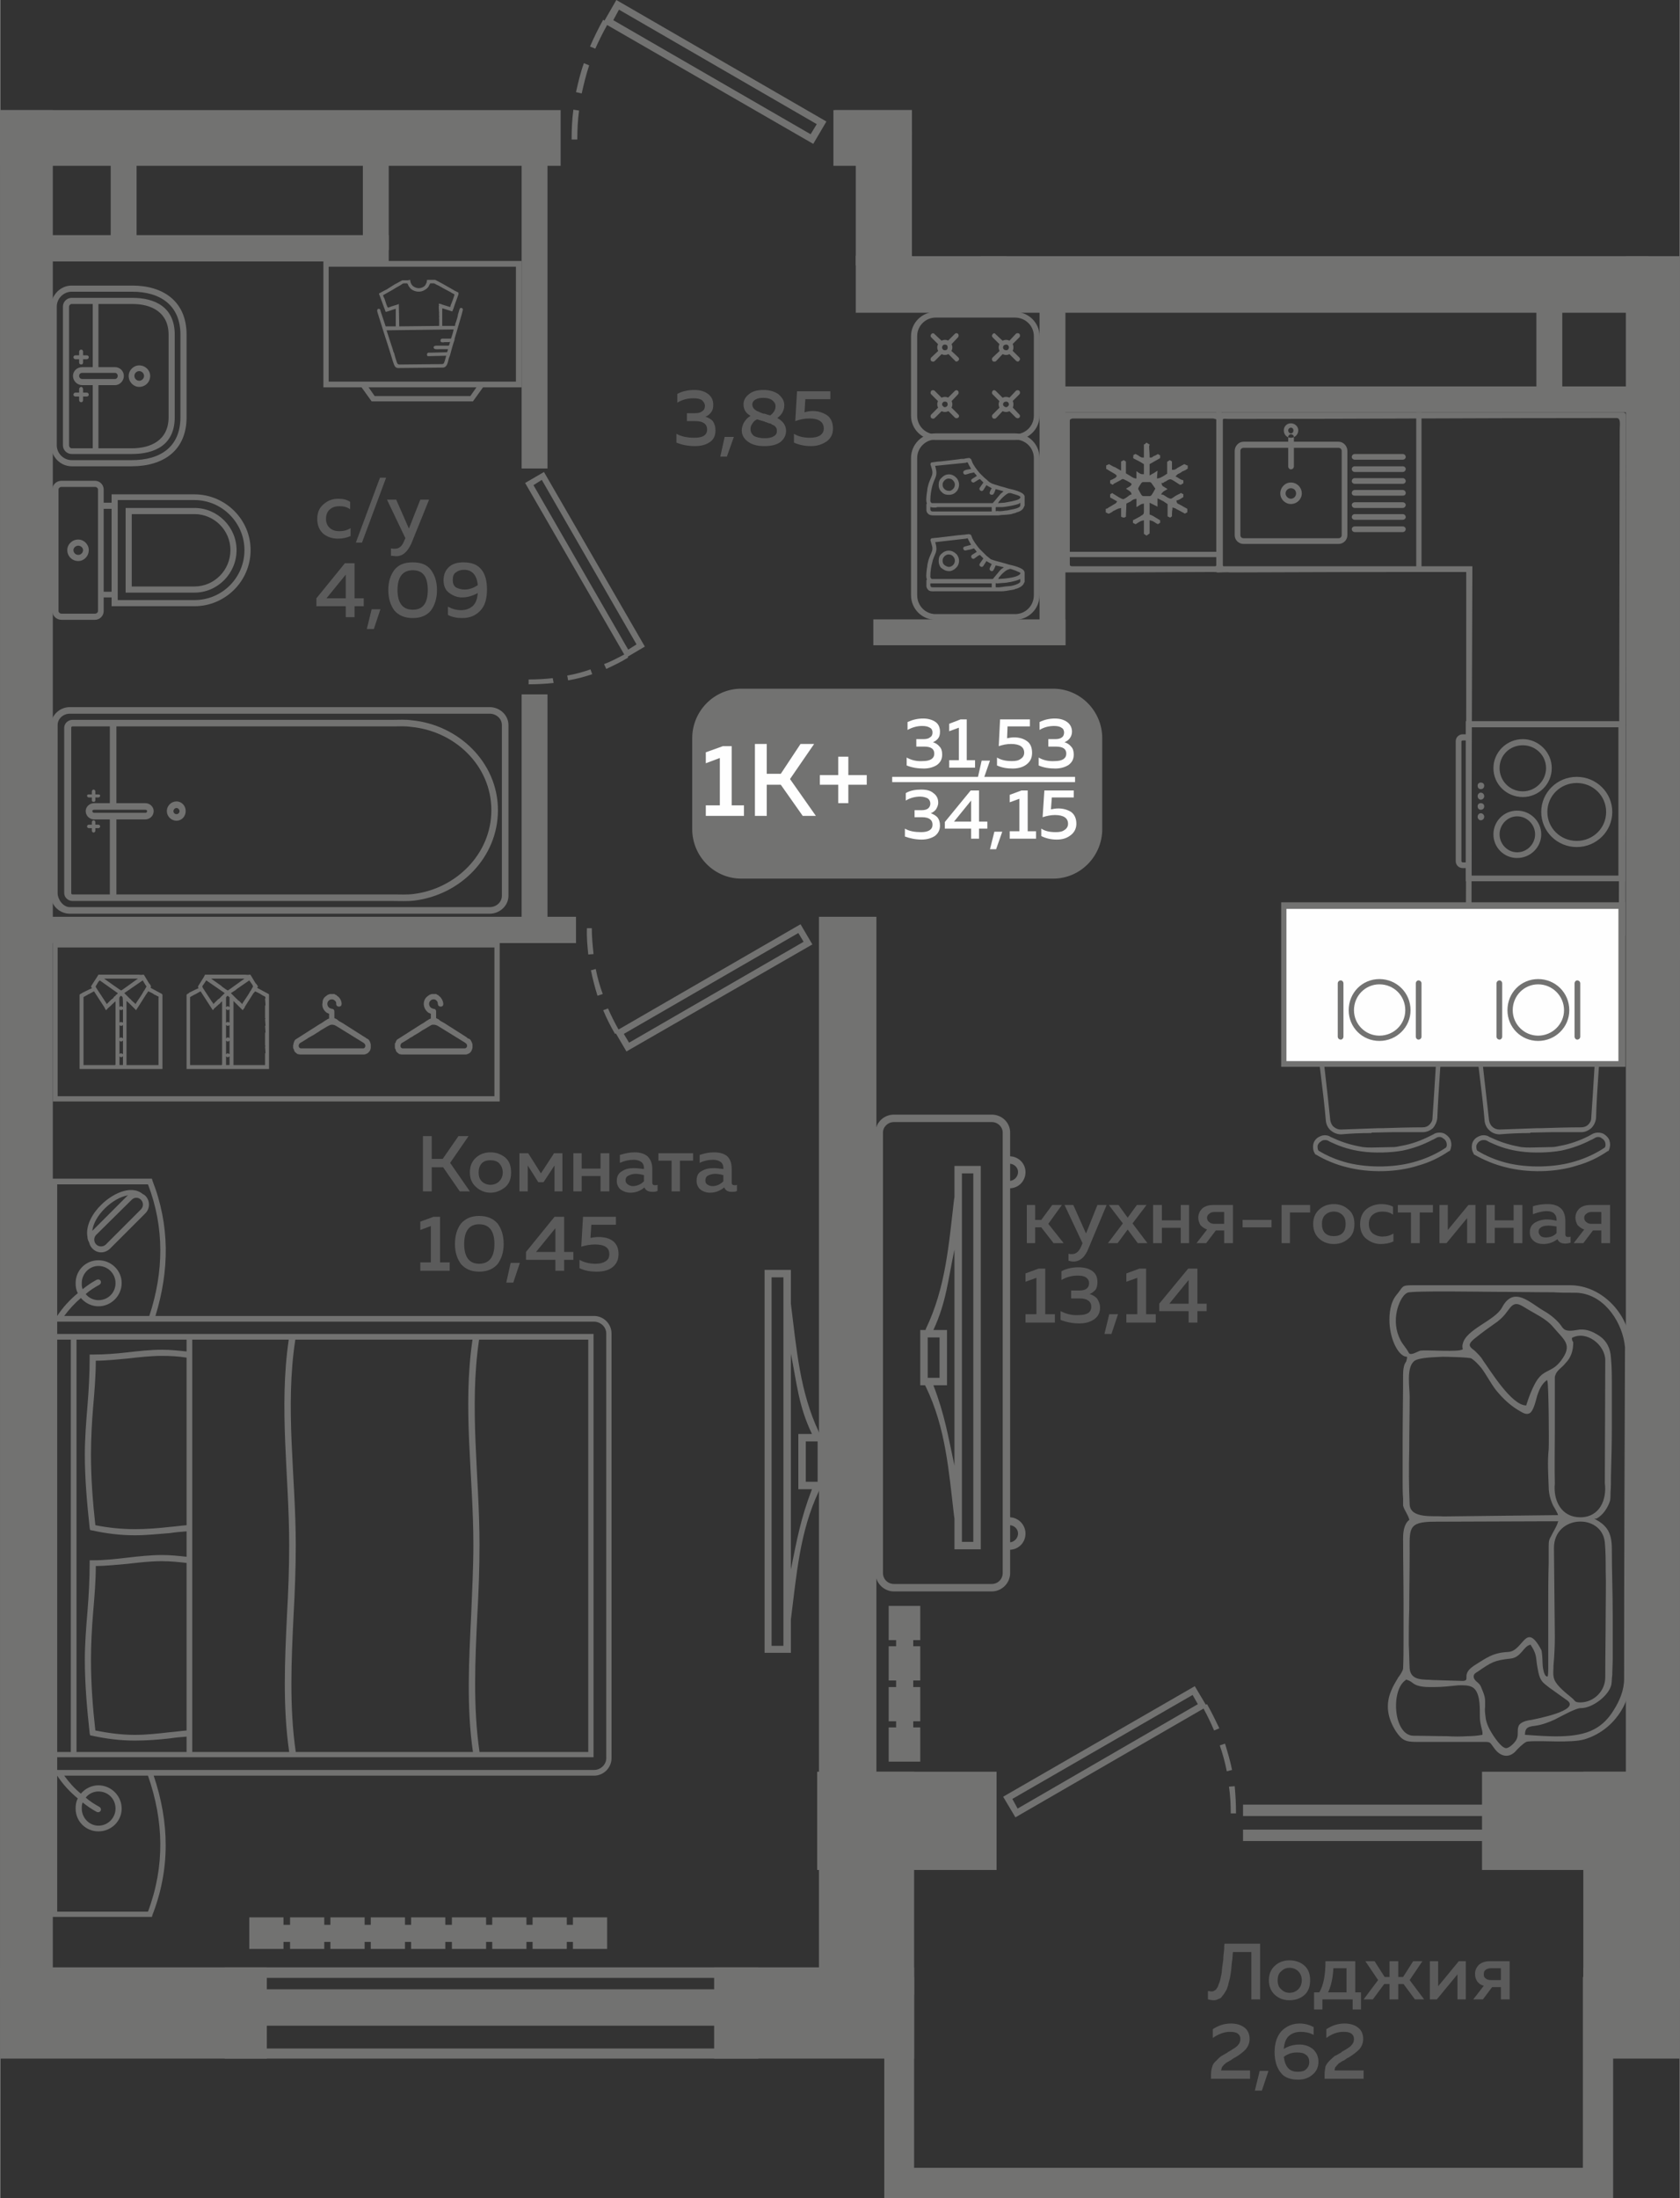 <?xml version="1.0" encoding="UTF-8"?>
<!DOCTYPE svg PUBLIC "-//W3C//DTD SVG 1.1//EN" "http://www.w3.org/Graphics/SVG/1.1/DTD/svg11.dtd">
<!-- Creator: CorelDRAW 2020 (64-Bit) -->
<svg xmlns="http://www.w3.org/2000/svg" xml:space="preserve" width="422px" height="552px" version="1.1" style="shape-rendering:geometricPrecision; text-rendering:geometricPrecision; image-rendering:optimizeQuality; fill-rule:evenodd; clip-rule:evenodd"
viewBox="0 0 38.3 50.11"
 xmlns:xlink="http://www.w3.org/1999/xlink"
 xmlns:xodm="http://www.corel.com/coreldraw/odm/2003">
 <rect x="0" y="0" width="38.3" height="50.11" fill="#333333" stroke="none"/>
 <defs>
  <style type="text/css">
   <![CDATA[
    .fil2 {fill:#FEFEFE}
    .fil0 {fill:#727271}
    .fil5 {fill:#727271}
    .fil3 {fill:#5B5B5B}
    .fil1 {fill:#FEFEFE}
    .fil4 {fill:#727271;fill-rule:nonzero}
   ]]>
  </style>
 </defs>
 <g id="Слой_x0020_1">
  <g id="_2488770265376">
   <polygon class="fil0" points="36.1,44.85 38.3,44.85 38.3,46.93 36.1,46.93 "/>
   <polygon class="fil0" points="16.28,44.85 20.84,44.85 20.84,46.93 16.28,46.93 "/>
   <polygon class="fil0" points="0,44.85 6.08,44.85 6.08,46.93 0,46.93 "/>
   <polygon class="fil0" points="38.3,45.58 37.07,45.58 37.07,5.84 38.3,5.84 "/>
   <polygon class="fil0" points="18.67,20.9 19.98,20.9 19.98,45.63 18.67,45.63 "/>
   <polygon class="fil0" points="1.2,2.51 1.2,45.56 0,45.56 0,2.51 "/>
   <polygon class="fil0" points="37.76,21.29 38.3,21.29 38.3,21.89 37.76,21.89 "/>
   <polygon class="fil0" points="20.79,3.07 19.04,3.07 19.04,2.51 20.79,2.51 "/>
   <polygon class="fil0" points="23.82,8.81 37.3,8.81 37.3,9.4 23.82,9.4 "/>
   <polygon class="fil0" points="23.7,14.71 23.7,6.82 24.29,6.82 24.29,14.71 "/>
   <polygon class="fil0" points="19.91,14.12 24.29,14.12 24.29,14.71 19.91,14.71 "/>
   <polygon class="fil0" points="19.51,5.83 20.79,5.83 20.79,5.84 37.59,5.84 37.59,7.13 19.51,7.13 "/>
   <polygon class="fil0" points="20.79,3.78 19,3.78 19,2.51 20.79,2.51 "/>
   <polygon class="fil0" points="19.51,6.05 19.51,2.99 20.79,2.99 20.79,5.84 20.81,5.84 20.81,6.05 "/>
   <polygon class="fil0" points="22.36,6.18 22.36,5.84 22.95,5.84 22.95,6.18 "/>
   <polygon class="fil0" points="8.27,5.7 8.27,2.89 8.86,2.89 8.86,5.7 "/>
   <polygon class="fil0" points="8.86,5.96 0.75,5.96 0.75,5.36 8.86,5.36 "/>
   <polygon class="fil0" points="2.52,5.7 2.52,2.89 3.11,2.89 3.11,5.7 "/>
   <polygon class="fil0" points="12.78,2.51 12.78,3.78 0,3.78 0,2.51 "/>
   <polygon class="fil0" points="1,20.9 13.13,20.9 13.13,21.5 1,21.5 "/>
   <polygon class="fil0" points="11.89,21.47 11.89,15.83 12.48,15.83 12.48,21.47 "/>
   <polygon class="fil0" points="11.89,10.68 11.89,3.43 12.48,3.43 12.48,10.68 "/>
   <polygon class="fil0" points="36.1,40.39 37.87,40.39 37.87,45.47 36.1,45.47 "/>
   <polygon class="fil0" points="33.79,40.39 37.87,40.39 37.87,42.63 33.79,42.63 "/>
   <polygon class="fil0" points="18.63,40.39 22.72,40.39 22.72,42.63 18.63,42.63 "/>
   <polygon class="fil0" points="19.07,40.39 20.84,40.39 20.84,45.47 19.07,45.47 "/>
   <path class="fil0" d="M18.84 2.77l-0.3 0.51 -4.7 -2.71c-0.1,0.18 -0.19,0.36 -0.27,0.54l-0.12 -0.05c0.09,-0.21 0.19,-0.41 0.3,-0.61l0.03 0.02 0.27 -0.47 4.79 2.77zm-5.81 0.41c0,-0.23 0.01,-0.45 0.04,-0.68l0.13 0.02c-0.03,0.22 -0.04,0.44 -0.04,0.66l-0.13 0zm0.1 -1.08c0.05,-0.22 0.1,-0.44 0.18,-0.66l0.12 0.05c-0.07,0.21 -0.12,0.42 -0.17,0.64l-0.13 -0.03zm0.98 -1.88l-0.13 0.24 4.5 2.6 0.14 -0.23 -4.51 -2.61z"/>
   <polygon class="fil0" points="35.62,6.56 35.62,9.21 35.03,9.21 35.03,6.56 "/>
   <g>
    <polygon class="fil0" points="17.29,44.85 17.29,45.09 5.12,45.09 5.12,44.85 "/>
    <polygon class="fil0" points="17.29,46.7 17.29,46.93 5.12,46.93 5.12,46.7 "/>
    <polygon class="fil0" points="17.29,45.35 17.29,46.18 5.12,46.18 5.12,45.35 "/>
   </g>
   <polygon class="fil0" points="20.16,50.11 20.84,50.11 36.09,50.11 36.6,50.11 36.78,50.11 36.78,45.07 36.09,45.07 36.09,49.42 20.84,49.42 20.84,45.07 20.16,45.07 20.16,49.42 "/>
   <path class="fil0" d="M22.87 40.96l0.28 0.47 4.29 -2.48c0.09,0.17 0.17,0.33 0.24,0.5l0.12 -0.05c-0.09,-0.19 -0.18,-0.37 -0.28,-0.55l-0.03 0.01 -0.25 -0.42 -4.37 2.52zm5.31 0.38c0,-0.21 -0.01,-0.41 -0.03,-0.62l-0.13 0.01c0.03,0.21 0.04,0.4 0.04,0.61l0.12 0zm-0.09 -0.99c-0.04,-0.2 -0.1,-0.4 -0.16,-0.6l-0.12 0.04c0.07,0.2 0.12,0.39 0.16,0.59l0.12 -0.03zm-0.9 -1.71l0.12 0.21 -4.11 2.38 -0.12 -0.22 4.11 -2.37z"/>
   <g>
    <path class="fil0" d="M16.9 15.7l7.11 0c0.62,0 1.12,0.51 1.12,1.13l0 2.07c0,0.62 -0.5,1.13 -1.12,1.13l-7.11 0c-0.62,0 -1.12,-0.51 -1.12,-1.13l0 -2.07c0,-0.62 0.5,-1.13 1.12,-1.13z"/>
    <polygon class="fil1" points="20.34,17.71 24.51,17.71 24.51,17.83 20.34,17.83 "/>
    <path class="fil2" d="M16.48 17.01l0.2 0 0 1.35 0.28 0 0 0.24 -0.87 0 0 -0.24 0.32 0 0 -1.08 -0.32 0.12 0 -0.25 0.39 -0.14zm1 1.59l-0.27 0 0 -1.64 0.27 0 0 0.68 0.32 0 0.45 -0.68 0.31 0 -0.55 0.8 0.59 0.84 -0.3 0 -0.5 -0.71 -0.32 0 0 0.71zm1.86 -0.93l0.42 0 0 0.22 -0.42 0 0 0.42 -0.23 0 0 -0.42 -0.42 0 0 -0.22 0.42 0 0 -0.42 0.23 0 0 0.42z"/>
    <path class="fil2" d="M21.43 16.68c0,0.06 -0.01,0.11 -0.04,0.15 -0.03,0.04 -0.07,0.07 -0.12,0.09 0.06,0.02 0.11,0.05 0.15,0.1 0.04,0.04 0.06,0.1 0.06,0.18 0,0.11 -0.04,0.18 -0.12,0.24 -0.08,0.05 -0.18,0.08 -0.3,0.08 -0.14,0 -0.27,-0.02 -0.39,-0.07l0 -0.18c0.11,0.06 0.23,0.09 0.37,0.08 0.17,0 0.26,-0.06 0.26,-0.17 0,-0.11 -0.08,-0.16 -0.23,-0.16l-0.18 0 0 -0.17 0.16 0c0.06,0 0.12,-0.01 0.15,-0.04 0.04,-0.02 0.06,-0.06 0.06,-0.11 0,-0.05 -0.02,-0.09 -0.06,-0.11 -0.05,-0.03 -0.1,-0.04 -0.18,-0.04 -0.11,0 -0.22,0.03 -0.33,0.09l0 -0.18c0.11,-0.05 0.22,-0.08 0.36,-0.08 0.11,0 0.21,0.03 0.28,0.08 0.07,0.05 0.1,0.13 0.1,0.22zm0.47 -0.28l0.14 0 0 0.93 0.19 0 0 0.17 -0.59 0 0 -0.17 0.22 0 0 -0.74 -0.22 0.08 0 -0.17 0.26 -0.1zm0.53 1.34l-0.14 0 0.09 -0.4 0.19 0 -0.14 0.4zm-1.04 0.56c0,0.05 -0.02,0.1 -0.05,0.15 -0.03,0.04 -0.07,0.07 -0.12,0.09 0.06,0.02 0.11,0.05 0.15,0.09 0.04,0.05 0.06,0.11 0.06,0.19 0,0.1 -0.04,0.18 -0.12,0.24 -0.08,0.05 -0.18,0.08 -0.3,0.08 -0.14,0 -0.27,-0.03 -0.38,-0.07l0 -0.18c0.1,0.06 0.23,0.08 0.37,0.08 0.17,0 0.26,-0.06 0.26,-0.17 0,-0.11 -0.08,-0.17 -0.24,-0.17l-0.17 0 0 -0.16 0.15 0c0.07,0 0.12,-0.01 0.16,-0.04 0.03,-0.03 0.05,-0.06 0.05,-0.11 0,-0.05 -0.02,-0.09 -0.06,-0.12 -0.04,-0.02 -0.1,-0.04 -0.17,-0.04 -0.12,0 -0.23,0.03 -0.33,0.09l0 -0.17c0.1,-0.06 0.22,-0.08 0.35,-0.08 0.12,0 0.21,0.02 0.28,0.08 0.07,0.05 0.11,0.12 0.11,0.22zm0.74 -0.28l0.19 0 0 0.71 0.19 0 0 0.16 -0.19 0 0 0.23 -0.18 0 0 -0.23 -0.6 0 0 -0.15 0.59 -0.72zm0.01 0.71l0 -0.48 -0.39 0.48 0.39 0zm0.57 0.63l-0.14 0 0.1 -0.4 0.18 0 -0.14 0.4zm0.09 -2.96l0.68 0 0 0.16 -0.51 0 -0.01 0.27c0.05,-0.01 0.1,-0.02 0.16,-0.02 0.12,0 0.22,0.03 0.3,0.09 0.07,0.05 0.11,0.14 0.11,0.26 0,0.12 -0.04,0.2 -0.13,0.27 -0.08,0.06 -0.19,0.09 -0.31,0.09 -0.14,0 -0.25,-0.02 -0.36,-0.07l0 -0.18c0.1,0.06 0.21,0.08 0.34,0.08 0.08,0 0.15,-0.01 0.2,-0.05 0.05,-0.03 0.08,-0.08 0.08,-0.14 0,-0.13 -0.1,-0.2 -0.3,-0.2 -0.1,0 -0.19,0.02 -0.28,0.05l0.03 -0.61zm1.64 0.28c0,0.06 -0.02,0.11 -0.05,0.15 -0.03,0.04 -0.07,0.07 -0.12,0.09 0.06,0.02 0.11,0.05 0.15,0.1 0.04,0.04 0.06,0.1 0.06,0.18 0,0.11 -0.04,0.18 -0.12,0.24 -0.08,0.05 -0.18,0.08 -0.3,0.08 -0.14,0 -0.27,-0.02 -0.38,-0.07l0 -0.18c0.1,0.06 0.23,0.09 0.37,0.08 0.17,0 0.26,-0.06 0.26,-0.17 0,-0.11 -0.08,-0.16 -0.24,-0.16l-0.17 0 0 -0.17 0.15 0c0.07,0 0.12,-0.01 0.16,-0.04 0.03,-0.02 0.05,-0.06 0.05,-0.11 0,-0.05 -0.02,-0.09 -0.06,-0.11 -0.04,-0.03 -0.1,-0.04 -0.17,-0.04 -0.12,0 -0.23,0.03 -0.33,0.09l0 -0.18c0.1,-0.05 0.22,-0.08 0.35,-0.08 0.12,0 0.21,0.03 0.28,0.08 0.07,0.05 0.11,0.13 0.11,0.22zm-1.15 1.34l0.14 0 0 0.93 0.19 0 0 0.17 -0.6 0 0 -0.17 0.22 0 0 -0.74 -0.22 0.08 0 -0.17 0.27 -0.1zm0.52 0l0.67 0 0 0.16 -0.5 0 -0.02 0.27c0.05,-0.01 0.11,-0.02 0.17,-0.02 0.11,0 0.21,0.03 0.29,0.08 0.08,0.06 0.12,0.15 0.12,0.27 0,0.11 -0.05,0.2 -0.13,0.26 -0.09,0.07 -0.19,0.1 -0.32,0.1 -0.13,0 -0.25,-0.03 -0.35,-0.08l0 -0.17c0.09,0.06 0.2,0.08 0.33,0.08 0.08,0 0.15,-0.01 0.2,-0.05 0.05,-0.03 0.08,-0.08 0.08,-0.14 0,-0.13 -0.1,-0.2 -0.3,-0.2 -0.09,0 -0.19,0.02 -0.28,0.05l0.04 -0.61z"/>
   </g>
   <path class="fil3" d="M23.6 28.34l-0.19 0 0 -0.87 0.19 0 0 0.34 0.14 0 0.25 -0.34 0.22 0 -0.31 0.43 0.35 0.44 -0.23 0 -0.28 -0.36 -0.14 0 0 0.36zm1.16 -0.22l0.26 -0.65 0.21 0 -0.41 0.98c-0.08,0.21 -0.2,0.31 -0.35,0.31 -0.04,0 -0.07,-0.01 -0.11,-0.02l0 -0.16c0.02,0.01 0.05,0.01 0.08,0.01 0.1,0 0.17,-0.07 0.22,-0.2l0.02 -0.05 -0.41 -0.87 0.2 0 0.29 0.65zm1.16 -0.65l0.22 0 -0.32 0.42 0.34 0.45 -0.22 0 -0.23 -0.31 -0.23 0.31 -0.22 0 0.34 -0.45 -0.32 -0.42 0.22 0 0.21 0.29 0.21 -0.29zm0.57 0.87l-0.2 0 0 -0.87 0.2 0 0 0.35 0.43 0 0 -0.35 0.19 0 0 0.87 -0.19 0 0 -0.35 -0.43 0 0 0.35zm1.01 0l-0.22 0 0.24 -0.31c-0.06,-0.02 -0.11,-0.06 -0.15,-0.1 -0.03,-0.05 -0.05,-0.11 -0.05,-0.17 0,-0.08 0.03,-0.15 0.09,-0.21 0.06,-0.05 0.14,-0.08 0.25,-0.08l0.45 0 0 0.87 -0.2 0 0 -0.29 -0.19 0 -0.22 0.29zm0.07 -0.67c-0.03,0.02 -0.05,0.05 -0.05,0.09 0,0.05 0.02,0.08 0.05,0.1 0.03,0.03 0.07,0.04 0.12,0.04l0.22 0 0 -0.27 -0.22 0c-0.05,0 -0.09,0.01 -0.12,0.04zm0.76 0.14l0.66 0 0 0.17 -0.66 0 0 -0.17zm1.08 0.53l-0.19 0 0 -0.87 0.65 0 0 0.17 -0.46 0 0 0.7zm0.67 -0.1c-0.09,-0.08 -0.14,-0.19 -0.14,-0.34 0,-0.14 0.05,-0.25 0.14,-0.33 0.09,-0.08 0.2,-0.12 0.33,-0.12 0.13,0 0.24,0.04 0.33,0.12 0.1,0.08 0.14,0.19 0.14,0.33 0,0.15 -0.04,0.26 -0.14,0.34 -0.09,0.08 -0.2,0.12 -0.33,0.12 -0.13,0 -0.24,-0.04 -0.33,-0.12zm0.53 -0.13c0.05,-0.05 0.07,-0.12 0.07,-0.21 0,-0.08 -0.02,-0.15 -0.07,-0.2 -0.05,-0.05 -0.12,-0.08 -0.2,-0.08 -0.08,0 -0.15,0.03 -0.2,0.08 -0.05,0.05 -0.07,0.12 -0.07,0.2 0,0.09 0.02,0.16 0.07,0.21 0.05,0.05 0.12,0.07 0.2,0.07 0.08,0 0.15,-0.02 0.2,-0.07zm0.4 -0.2c0,-0.15 0.05,-0.27 0.15,-0.35 0.09,-0.07 0.21,-0.11 0.33,-0.11 0.11,0 0.2,0.02 0.27,0.06l0 0.18c-0.07,-0.05 -0.15,-0.07 -0.24,-0.07 -0.08,0 -0.16,0.02 -0.22,0.07 -0.06,0.05 -0.09,0.12 -0.09,0.21 0,0.1 0.03,0.17 0.09,0.22 0.06,0.04 0.13,0.07 0.22,0.07 0.09,0 0.17,-0.02 0.25,-0.07l0 0.18c-0.08,0.04 -0.18,0.06 -0.29,0.06 -0.12,0 -0.23,-0.04 -0.33,-0.12 -0.09,-0.07 -0.14,-0.19 -0.14,-0.33zm1.36 0.43l-0.2 0 0 -0.7 -0.3 0 0 -0.17 0.8 0 0 0.17 -0.3 0 0 0.7zm0.61 0l-0.16 0 0 -0.87 0.19 0 0 0.57 0.47 -0.57 0.16 0 0 0.87 -0.19 0 0 -0.57 -0.47 0.57zm1.1 0l-0.19 0 0 -0.87 0.19 0 0 0.35 0.43 0 0 -0.35 0.2 0 0 0.87 -0.2 0 0 -0.35 -0.43 0 0 0.35zm1.61 -0.2c0,0.04 0.02,0.06 0.06,0.06 0.02,0 0.04,0 0.06,-0.01l0 0.14c-0.04,0.01 -0.08,0.02 -0.12,0.02 -0.09,0 -0.15,-0.03 -0.18,-0.1 -0.09,0.07 -0.2,0.11 -0.32,0.11 -0.09,0 -0.16,-0.02 -0.22,-0.07 -0.06,-0.05 -0.09,-0.11 -0.09,-0.2 0,-0.1 0.04,-0.17 0.12,-0.22 0.07,-0.04 0.16,-0.07 0.27,-0.07 0.07,0 0.14,0.01 0.22,0.03l0 -0.03c0,-0.06 -0.02,-0.1 -0.06,-0.14 -0.03,-0.03 -0.09,-0.05 -0.16,-0.05 -0.11,0 -0.21,0.03 -0.32,0.07l0 -0.18c0.12,-0.04 0.23,-0.05 0.34,-0.05 0.12,0 0.22,0.03 0.29,0.09 0.07,0.06 0.11,0.16 0.11,0.29l0 0.31zm-0.38 -0.2c-0.07,0 -0.12,0.01 -0.16,0.03 -0.05,0.03 -0.07,0.06 -0.07,0.11 0,0.04 0.02,0.07 0.05,0.1 0.03,0.02 0.07,0.03 0.11,0.03 0.1,0 0.19,-0.03 0.25,-0.1l0 -0.15c-0.07,-0.01 -0.13,-0.02 -0.18,-0.02zm0.79 0.4l-0.22 0 0.24 -0.31c-0.06,-0.02 -0.11,-0.06 -0.15,-0.1 -0.03,-0.05 -0.05,-0.11 -0.05,-0.17 0,-0.08 0.03,-0.15 0.09,-0.21 0.06,-0.05 0.14,-0.08 0.25,-0.08l0.45 0 0 0.87 -0.2 0 0 -0.29 -0.19 0 -0.22 0.29zm0.07 -0.67c-0.03,0.02 -0.05,0.05 -0.05,0.09 0,0.05 0.02,0.08 0.05,0.1 0.03,0.03 0.07,0.04 0.12,0.04l0.22 0 0 -0.27 -0.22 0c-0.05,0 -0.09,0.01 -0.12,0.04zm-12.49 1.25l0.15 0 0 1.04 0.22 0 0 0.19 -0.67 0 0 -0.19 0.25 0 0 -0.83 -0.25 0.09 0 -0.19 0.3 -0.11zm1.34 0.31c0,0.06 -0.01,0.12 -0.04,0.17 -0.04,0.04 -0.08,0.08 -0.14,0.1 0.07,0.02 0.12,0.05 0.17,0.1 0.04,0.06 0.07,0.13 0.07,0.21 0,0.12 -0.05,0.21 -0.14,0.27 -0.09,0.06 -0.2,0.09 -0.33,0.09 -0.16,0 -0.3,-0.03 -0.43,-0.08l0 -0.2c0.12,0.06 0.25,0.1 0.41,0.09 0.19,0 0.29,-0.06 0.29,-0.19 0,-0.12 -0.09,-0.19 -0.26,-0.19l-0.2 0 0 -0.18 0.17 0c0.08,0 0.14,-0.01 0.18,-0.04 0.04,-0.03 0.06,-0.07 0.06,-0.13 0,-0.05 -0.02,-0.09 -0.07,-0.13 -0.05,-0.03 -0.11,-0.04 -0.19,-0.04 -0.13,0 -0.25,0.03 -0.37,0.1l0 -0.2c0.11,-0.06 0.25,-0.09 0.39,-0.09 0.13,0 0.24,0.03 0.32,0.09 0.08,0.06 0.11,0.14 0.11,0.25zm0.32 1.18l-0.16 0 0.11 -0.45 0.2 0 -0.15 0.45zm0.64 -1.49l0.15 0 0 1.04 0.22 0 0 0.19 -0.67 0 0 -0.19 0.25 0 0 -0.83 -0.25 0.09 0 -0.19 0.3 -0.11zm1.11 0l0.21 0 0 0.8 0.21 0 0 0.17 -0.21 0 0 0.26 -0.2 0 0 -0.26 -0.67 0 0 -0.17 0.66 -0.8zm0.01 0.8l0 -0.54 -0.44 0.54 0.44 0z"/>
   <path class="fil3" d="M9.84 27.16l-0.2 0 0 -1.26 0.2 0 0 0.52 0.25 0 0.36 -0.52 0.23 0 -0.42 0.61 0.45 0.65 -0.23 0 -0.38 -0.55 -0.26 0 0 0.55zm1.01 -0.1c-0.09,-0.08 -0.14,-0.19 -0.14,-0.33 0,-0.15 0.05,-0.26 0.14,-0.34 0.09,-0.08 0.2,-0.12 0.33,-0.12 0.13,0 0.24,0.04 0.34,0.12 0.09,0.08 0.13,0.19 0.13,0.34 0,0.14 -0.04,0.25 -0.13,0.33 -0.1,0.08 -0.21,0.13 -0.34,0.13 -0.13,0 -0.24,-0.05 -0.33,-0.13zm0.53 -0.13c0.05,-0.05 0.08,-0.12 0.08,-0.2 0,-0.09 -0.03,-0.15 -0.08,-0.21 -0.05,-0.05 -0.12,-0.07 -0.2,-0.07 -0.08,0 -0.15,0.02 -0.2,0.07 -0.05,0.06 -0.07,0.12 -0.07,0.21 0,0.08 0.02,0.15 0.07,0.2 0.05,0.05 0.12,0.08 0.2,0.08 0.08,0 0.15,-0.03 0.2,-0.08zm0.65 0.23l-0.19 0 0 -0.87 0.2 0 0.29 0.46 0.3 -0.46 0.19 0 0 0.87 -0.18 0 0 -0.59 -0.25 0.38 -0.12 0 -0.24 -0.38 0 0.59zm1.23 0l-0.19 0 0 -0.87 0.19 0 0 0.35 0.43 0 0 -0.35 0.2 0 0 0.87 -0.2 0 0 -0.35 -0.43 0 0 0.35zm1.61 -0.2c0,0.04 0.02,0.06 0.06,0.06 0.02,0 0.04,0 0.06,-0.01l0 0.14c-0.04,0.02 -0.08,0.02 -0.12,0.02 -0.09,0 -0.15,-0.03 -0.18,-0.1 -0.09,0.08 -0.2,0.12 -0.32,0.12 -0.09,0 -0.16,-0.03 -0.22,-0.07 -0.06,-0.05 -0.09,-0.12 -0.09,-0.2 0,-0.1 0.04,-0.18 0.12,-0.22 0.07,-0.05 0.16,-0.07 0.27,-0.07 0.07,0 0.14,0.01 0.23,0.02l0 -0.03c0,-0.05 -0.02,-0.1 -0.06,-0.13 -0.04,-0.03 -0.1,-0.05 -0.17,-0.05 -0.11,0 -0.21,0.02 -0.32,0.07l0 -0.18c0.12,-0.04 0.23,-0.06 0.34,-0.06 0.12,0 0.22,0.03 0.29,0.09 0.07,0.07 0.11,0.16 0.11,0.29l0 0.31zm-0.38 -0.2c-0.07,0 -0.12,0.02 -0.16,0.04 -0.05,0.02 -0.07,0.06 -0.07,0.11 0,0.04 0.02,0.07 0.05,0.09 0.03,0.02 0.07,0.04 0.11,0.04 0.1,0 0.19,-0.04 0.26,-0.11l0 -0.14c-0.07,-0.02 -0.14,-0.03 -0.19,-0.03zm1.01 0.4l-0.19 0 0 -0.7 -0.3 0 0 -0.17 0.79 0 0 0.17 -0.3 0 0 0.7zm1.18 -0.2c0,0.04 0.02,0.06 0.07,0.06 0.01,0 0.03,0 0.05,-0.01l0 0.14c-0.03,0.02 -0.07,0.02 -0.12,0.02 -0.09,0 -0.14,-0.03 -0.17,-0.1 -0.1,0.08 -0.2,0.12 -0.33,0.12 -0.08,0 -0.16,-0.03 -0.21,-0.07 -0.06,-0.05 -0.09,-0.12 -0.09,-0.2 0,-0.1 0.03,-0.18 0.11,-0.22 0.08,-0.05 0.17,-0.07 0.27,-0.07 0.07,0 0.15,0.01 0.23,0.02l0 -0.03c0,-0.05 -0.02,-0.1 -0.06,-0.13 -0.04,-0.03 -0.1,-0.05 -0.17,-0.05 -0.11,0 -0.21,0.02 -0.31,0.07l0 -0.18c0.11,-0.04 0.22,-0.06 0.33,-0.06 0.13,0 0.23,0.03 0.3,0.09 0.07,0.07 0.1,0.16 0.1,0.29l0 0.31zm-0.38 -0.2c-0.06,0 -0.12,0.02 -0.16,0.04 -0.04,0.02 -0.06,0.06 -0.06,0.11 0,0.04 0.01,0.07 0.04,0.09 0.03,0.02 0.07,0.04 0.12,0.04 0.1,0 0.18,-0.04 0.25,-0.11l0 -0.14c-0.07,-0.02 -0.13,-0.03 -0.19,-0.03zm-6.42 0.98l0.15 0 0 1.04 0.22 0 0 0.19 -0.67 0 0 -0.19 0.24 0 0 -0.83 -0.24 0.09 0 -0.19 0.3 -0.11zm0.63 1.08c-0.09,-0.12 -0.14,-0.27 -0.14,-0.46 0,-0.2 0.05,-0.35 0.14,-0.47 0.1,-0.11 0.23,-0.17 0.41,-0.17 0.19,0 0.32,0.06 0.42,0.17 0.09,0.12 0.14,0.27 0.14,0.47 0,0.19 -0.05,0.34 -0.14,0.46 -0.1,0.11 -0.23,0.17 -0.42,0.17 -0.18,0 -0.31,-0.06 -0.41,-0.17zm0.41 -0.01c0.23,0 0.35,-0.15 0.35,-0.45 0,-0.3 -0.12,-0.45 -0.35,-0.45 -0.22,0 -0.34,0.15 -0.34,0.45 0,0.3 0.12,0.45 0.34,0.45zm0.78 0.43l-0.16 0 0.1 -0.45 0.21 0 -0.15 0.45zm0.94 -1.5l0.22 0 0 0.8 0.21 0 0 0.18 -0.21 0 0 0.25 -0.2 0 0 -0.25 -0.67 0 0 -0.18 0.65 -0.8zm0.02 0.8l0 -0.54 -0.44 0.54 0.44 0zm0.63 -0.8l0.75 0 0 0.18 -0.56 0 -0.02 0.3c0.06,-0.01 0.12,-0.02 0.18,-0.02 0.14,0 0.25,0.03 0.33,0.09 0.09,0.07 0.13,0.17 0.13,0.3 0,0.13 -0.05,0.23 -0.14,0.3 -0.09,0.07 -0.21,0.1 -0.36,0.1 -0.14,0 -0.27,-0.02 -0.39,-0.08l0 -0.19c0.1,0.06 0.23,0.09 0.37,0.09 0.1,0 0.17,-0.02 0.23,-0.06 0.06,-0.04 0.08,-0.09 0.08,-0.16 0,-0.15 -0.11,-0.22 -0.33,-0.22 -0.1,0 -0.21,0.02 -0.31,0.05l0.04 -0.68z"/>
   <path class="fil3" d="M7.23 11.83c0,-0.15 0.05,-0.26 0.15,-0.34 0.09,-0.08 0.2,-0.12 0.33,-0.12 0.11,0 0.19,0.02 0.27,0.07l0 0.17c-0.07,-0.05 -0.15,-0.07 -0.24,-0.07 -0.09,0 -0.16,0.02 -0.22,0.07 -0.06,0.05 -0.09,0.12 -0.09,0.22 0,0.09 0.03,0.16 0.09,0.21 0.06,0.05 0.13,0.07 0.21,0.07 0.1,0 0.18,-0.02 0.26,-0.07l0 0.18c-0.09,0.04 -0.18,0.06 -0.29,0.06 -0.13,0 -0.24,-0.04 -0.33,-0.11 -0.09,-0.08 -0.14,-0.19 -0.14,-0.34zm1.02 0.54l-0.14 0 0.55 -1.48 0.14 0 -0.55 1.48zm1.07 -0.32l0.26 -0.66 0.2 0 -0.4 0.99c-0.09,0.2 -0.2,0.3 -0.35,0.3 -0.04,0 -0.07,-0.01 -0.12,-0.01l0 -0.17c0.03,0.01 0.06,0.01 0.09,0.01 0.1,0 0.17,-0.06 0.22,-0.2l0.02 -0.04 -0.42 -0.88 0.21 0 0.29 0.66zm-1.46 0.79l0.22 0 0 0.8 0.21 0 0 0.18 -0.21 0 0 0.25 -0.2 0 0 -0.25 -0.67 0 0 -0.18 0.65 -0.8zm0.02 0.8l0 -0.54 -0.44 0.54 0.44 0zm0.64 0.7l-0.16 0 0.11 -0.45 0.2 0 -0.15 0.45zm0.47 -0.42c-0.09,-0.12 -0.14,-0.28 -0.14,-0.47 0,-0.19 0.05,-0.34 0.14,-0.46 0.1,-0.12 0.23,-0.17 0.42,-0.17 0.18,0 0.32,0.05 0.41,0.17 0.09,0.12 0.14,0.27 0.14,0.46 0,0.19 -0.05,0.35 -0.14,0.47 -0.09,0.11 -0.23,0.17 -0.41,0.17 -0.19,0 -0.32,-0.06 -0.42,-0.17zm0.42 -0.02c0.23,0 0.34,-0.15 0.34,-0.45 0,-0.3 -0.11,-0.45 -0.34,-0.45 -0.23,0 -0.35,0.15 -0.35,0.45 0,0.3 0.12,0.45 0.35,0.45zm0.7 -0.67c0,-0.13 0.04,-0.23 0.13,-0.31 0.08,-0.07 0.19,-0.1 0.32,-0.1 0.19,0 0.32,0.05 0.41,0.16 0.09,0.11 0.13,0.26 0.13,0.46 0,0.22 -0.05,0.38 -0.16,0.49 -0.11,0.11 -0.24,0.16 -0.41,0.16 -0.11,0 -0.22,-0.02 -0.32,-0.07l0 -0.19c0.09,0.05 0.19,0.08 0.3,0.08 0.1,0 0.19,-0.03 0.26,-0.09 0.07,-0.06 0.11,-0.16 0.12,-0.3 -0.11,0.06 -0.23,0.1 -0.36,0.1 -0.11,0 -0.21,-0.04 -0.3,-0.11 -0.08,-0.06 -0.12,-0.16 -0.12,-0.28zm0.47 -0.24c-0.08,0 -0.14,0.02 -0.19,0.06 -0.05,0.03 -0.07,0.09 -0.07,0.17 0,0.08 0.02,0.13 0.07,0.17 0.06,0.03 0.12,0.05 0.2,0.05 0.11,0 0.21,-0.04 0.3,-0.1 -0.02,-0.23 -0.13,-0.35 -0.31,-0.35z"/>
   <path class="fil3" d="M16.26 9.23c0,0.06 -0.01,0.12 -0.05,0.17 -0.03,0.04 -0.07,0.08 -0.13,0.1 0.07,0.02 0.12,0.05 0.17,0.1 0.04,0.06 0.06,0.13 0.06,0.21 0,0.12 -0.04,0.21 -0.13,0.27 -0.09,0.06 -0.2,0.09 -0.34,0.09 -0.16,0 -0.3,-0.03 -0.42,-0.08l0 -0.2c0.11,0.06 0.25,0.09 0.41,0.09 0.19,0 0.29,-0.06 0.29,-0.19 0,-0.12 -0.09,-0.19 -0.26,-0.19l-0.2 0 0 -0.18 0.17 0c0.08,0 0.13,-0.01 0.17,-0.04 0.05,-0.03 0.07,-0.07 0.07,-0.13 0,-0.05 -0.03,-0.09 -0.07,-0.13 -0.05,-0.03 -0.11,-0.04 -0.2,-0.04 -0.12,0 -0.25,0.03 -0.36,0.1l0 -0.2c0.11,-0.06 0.24,-0.09 0.39,-0.09 0.13,0 0.23,0.03 0.31,0.09 0.08,0.06 0.12,0.14 0.12,0.25zm0.31 1.18l-0.15 0 0.1 -0.45 0.21 0 -0.16 0.45zm0.38 -1.19c0,-0.09 0.04,-0.17 0.12,-0.23 0.08,-0.07 0.19,-0.1 0.34,-0.1 0.14,0 0.26,0.04 0.34,0.1 0.08,0.07 0.13,0.15 0.13,0.24 0,0.12 -0.05,0.22 -0.16,0.3 0.13,0.07 0.2,0.17 0.2,0.29 0,0.1 -0.04,0.18 -0.12,0.25 -0.09,0.07 -0.21,0.1 -0.38,0.1 -0.17,0 -0.29,-0.04 -0.38,-0.11 -0.09,-0.07 -0.13,-0.15 -0.13,-0.25 0,-0.06 0.02,-0.12 0.05,-0.18 0.04,-0.06 0.08,-0.11 0.15,-0.15 -0.11,-0.06 -0.16,-0.15 -0.16,-0.26zm0.48 0.39c-0.08,-0.02 -0.13,-0.04 -0.17,-0.05 -0.05,0.02 -0.09,0.06 -0.11,0.1 -0.03,0.04 -0.04,0.08 -0.04,0.12 0,0.07 0.03,0.12 0.08,0.16 0.06,0.03 0.14,0.05 0.24,0.05 0.08,0 0.15,-0.01 0.2,-0.04 0.06,-0.03 0.08,-0.07 0.08,-0.12 0,-0.02 0,-0.05 -0.01,-0.07 -0.01,-0.02 -0.02,-0.03 -0.04,-0.05 -0.01,-0.01 -0.03,-0.02 -0.06,-0.03 -0.02,-0.02 -0.04,-0.03 -0.07,-0.03 -0.02,-0.01 -0.05,-0.02 -0.08,-0.03 0,0 0,0 0,0 -0.01,0 -0.01,0 -0.01,0 0,-0.01 0,-0.01 -0.01,-0.01zm0.25 -0.35c0,-0.06 -0.03,-0.1 -0.08,-0.14 -0.04,-0.03 -0.11,-0.05 -0.2,-0.05 -0.07,0 -0.13,0.01 -0.18,0.04 -0.05,0.03 -0.07,0.07 -0.07,0.11 0,0.04 0.02,0.08 0.04,0.1 0.03,0.03 0.06,0.05 0.09,0.06 0.02,0.01 0.07,0.03 0.12,0.05 0.01,0 0.02,0 0.03,0 0.05,0.02 0.09,0.03 0.13,0.04 0.08,-0.06 0.12,-0.13 0.12,-0.21zm0.49 -0.34l0.76 0 0 0.18 -0.57 0 -0.02 0.3c0.06,-0.02 0.13,-0.03 0.19,-0.03 0.13,0 0.24,0.04 0.33,0.1 0.08,0.06 0.13,0.16 0.13,0.3 0,0.13 -0.05,0.22 -0.14,0.29 -0.1,0.07 -0.22,0.11 -0.36,0.11 -0.15,0 -0.28,-0.03 -0.39,-0.08l0 -0.2c0.1,0.06 0.22,0.09 0.37,0.09 0.09,0 0.17,-0.02 0.22,-0.05 0.06,-0.04 0.09,-0.09 0.09,-0.16 0,-0.15 -0.11,-0.23 -0.33,-0.23 -0.11,0 -0.21,0.02 -0.32,0.06l0.04 -0.68z"/>
   <path class="fil3" d="M27.92 44.31l0.81 0 0 1.27 -0.2 0 0 -1.08 -0.42 0c-0.01,0.09 -0.01,0.16 -0.02,0.21 -0.01,0.05 -0.01,0.12 -0.02,0.2 -0.01,0.08 -0.02,0.14 -0.03,0.19 -0.01,0.04 -0.03,0.1 -0.04,0.16 -0.02,0.06 -0.03,0.1 -0.06,0.14 -0.02,0.03 -0.04,0.07 -0.07,0.1 -0.02,0.04 -0.05,0.06 -0.09,0.07 -0.03,0.02 -0.07,0.03 -0.11,0.03 -0.04,0 -0.08,-0.01 -0.13,-0.02l0 -0.19c0.03,0 0.06,0.01 0.09,0.01 0.03,0 0.06,-0.02 0.09,-0.04 0.02,-0.03 0.05,-0.06 0.06,-0.11 0.02,-0.05 0.04,-0.1 0.05,-0.16 0.01,-0.05 0.03,-0.12 0.03,-0.2 0.01,-0.07 0.02,-0.15 0.03,-0.22 0,-0.07 0.01,-0.15 0.02,-0.23 0,-0.06 0,-0.1 0.01,-0.13zm1.15 1.17c-0.09,-0.08 -0.14,-0.19 -0.14,-0.34 0,-0.14 0.05,-0.25 0.14,-0.33 0.09,-0.08 0.2,-0.12 0.33,-0.12 0.13,0 0.25,0.04 0.34,0.12 0.09,0.08 0.13,0.19 0.13,0.33 0,0.15 -0.04,0.26 -0.13,0.34 -0.09,0.08 -0.21,0.12 -0.34,0.12 -0.13,0 -0.24,-0.04 -0.33,-0.12zm0.53 -0.13c0.05,-0.05 0.08,-0.12 0.08,-0.21 0,-0.08 -0.03,-0.15 -0.08,-0.2 -0.05,-0.05 -0.12,-0.08 -0.2,-0.08 -0.08,0 -0.14,0.03 -0.19,0.08 -0.06,0.05 -0.08,0.12 -0.08,0.2 0,0.09 0.02,0.16 0.08,0.21 0.05,0.05 0.11,0.08 0.19,0.08 0.08,0 0.15,-0.03 0.2,-0.08zm0.55 0.46l-0.19 0 0 -0.39 0.12 0c0.1,-0.17 0.14,-0.41 0.14,-0.71l0.68 0 0 0.71 0.13 0 0 0.39 -0.19 0 0 -0.23 -0.69 0 0 0.23zm0.25 -0.94c-0.01,0.22 -0.05,0.4 -0.12,0.55l0.42 0 0 -0.55 -0.3 0zm2.07 0.71l-0.21 0 -0.26 -0.35 -0.12 0 0 0.35 -0.2 0 0 -0.35 -0.12 0 -0.26 0.35 -0.21 0 0.33 -0.44 -0.29 -0.43 0.21 0 0.23 0.36 0.11 0 0 -0.36 0.2 0 0 0.36 0.11 0 0.23 -0.36 0.21 0 -0.29 0.43 0.33 0.44zm0.29 0l-0.16 0 0 -0.87 0.19 0 0 0.57 0.47 -0.57 0.16 0 0 0.87 -0.19 0 0 -0.57 -0.47 0.57zm1.05 0l-0.22 0 0.24 -0.31c-0.07,-0.02 -0.11,-0.05 -0.15,-0.1 -0.03,-0.05 -0.05,-0.1 -0.05,-0.17 0,-0.08 0.03,-0.15 0.09,-0.21 0.06,-0.05 0.14,-0.08 0.25,-0.08l0.45 0 0 0.87 -0.2 0 0 -0.28 -0.2 0 -0.21 0.28zm0.06 -0.67c-0.03,0.02 -0.04,0.05 -0.04,0.1 0,0.04 0.01,0.07 0.04,0.09 0.03,0.03 0.08,0.04 0.13,0.04l0.22 0 0 -0.27 -0.22 0c-0.05,0 -0.1,0.01 -0.13,0.04zm-6.22 1.35c0.12,-0.08 0.26,-0.13 0.41,-0.13 0.13,0 0.23,0.03 0.31,0.09 0.08,0.06 0.12,0.15 0.12,0.26 0,0.09 -0.03,0.17 -0.09,0.24 -0.06,0.06 -0.14,0.13 -0.25,0.19 -0.01,0 -0.02,0.01 -0.05,0.03 -0.02,0.01 -0.03,0.02 -0.04,0.03 -0.01,0 -0.03,0.01 -0.04,0.02 -0.02,0.01 -0.04,0.02 -0.05,0.03 -0.01,0 -0.02,0.01 -0.03,0.02 -0.02,0.02 -0.03,0.03 -0.04,0.03 0,0.01 -0.01,0.02 -0.02,0.03 -0.01,0.01 -0.02,0.02 -0.02,0.03 -0.01,0.01 -0.01,0.02 -0.01,0.04 -0.01,0.01 -0.01,0.02 -0.01,0.03l0.66 0 0 0.19 -0.89 0 0 -0.1c0,-0.06 0.01,-0.12 0.03,-0.18 0.01,-0.05 0.05,-0.1 0.1,-0.14 0.04,-0.05 0.08,-0.08 0.11,-0.1 0.02,-0.01 0.07,-0.04 0.14,-0.08 0,-0.01 0.01,-0.01 0.01,-0.01 0.01,-0.01 0.01,-0.01 0.02,-0.01 0.1,-0.06 0.16,-0.1 0.19,-0.13 0.05,-0.05 0.07,-0.1 0.07,-0.16 0,-0.05 -0.02,-0.09 -0.06,-0.12 -0.04,-0.03 -0.1,-0.04 -0.18,-0.04 -0.13,0 -0.26,0.05 -0.39,0.14l0 -0.2zm1.12 1.4l-0.16 0 0.11 -0.45 0.2 0 -0.15 0.45zm0.5 -0.95c0.11,-0.07 0.23,-0.1 0.36,-0.1 0.11,0 0.21,0.03 0.3,0.1 0.08,0.07 0.13,0.17 0.13,0.29 0,0.13 -0.05,0.23 -0.14,0.3 -0.08,0.07 -0.19,0.11 -0.32,0.11 -0.18,0 -0.32,-0.05 -0.4,-0.16 -0.09,-0.11 -0.14,-0.27 -0.14,-0.47 0,-0.21 0.06,-0.37 0.16,-0.48 0.11,-0.11 0.25,-0.17 0.41,-0.17 0.12,0 0.22,0.03 0.32,0.08l0 0.18c-0.09,-0.05 -0.19,-0.07 -0.3,-0.07 -0.1,0 -0.19,0.03 -0.26,0.09 -0.07,0.06 -0.11,0.16 -0.12,0.3zm0 0.18c0.03,0.23 0.13,0.34 0.31,0.34 0.08,0 0.15,-0.01 0.19,-0.05 0.05,-0.04 0.08,-0.1 0.08,-0.17 0,-0.08 -0.03,-0.14 -0.08,-0.17 -0.05,-0.04 -0.12,-0.05 -0.2,-0.05 -0.11,0 -0.21,0.03 -0.3,0.1zm0.97 -0.63c0.12,-0.08 0.26,-0.13 0.41,-0.13 0.13,0 0.23,0.03 0.31,0.09 0.08,0.06 0.12,0.15 0.12,0.26 0,0.09 -0.03,0.17 -0.09,0.24 -0.06,0.06 -0.15,0.13 -0.25,0.19 -0.01,0 -0.03,0.01 -0.05,0.03 -0.02,0.01 -0.04,0.02 -0.04,0.03 -0.01,0 -0.03,0.01 -0.05,0.02 -0.02,0.01 -0.03,0.02 -0.04,0.03 -0.01,0 -0.02,0.01 -0.04,0.02 -0.01,0.02 -0.02,0.03 -0.03,0.03 -0.01,0.01 -0.01,0.02 -0.02,0.03 -0.01,0.01 -0.02,0.02 -0.03,0.03 0,0.01 0,0.02 -0.01,0.04 0,0.01 0,0.02 0,0.03l0.66 0 0 0.19 -0.89 0 0 -0.1c0,-0.06 0.01,-0.12 0.02,-0.18 0.02,-0.05 0.06,-0.1 0.1,-0.14 0.05,-0.05 0.09,-0.08 0.11,-0.1 0.03,-0.01 0.08,-0.04 0.15,-0.08 0,-0.01 0.01,-0.01 0.01,-0.01 0.01,-0.01 0.01,-0.01 0.01,-0.01 0.11,-0.06 0.17,-0.1 0.2,-0.13 0.05,-0.05 0.07,-0.1 0.07,-0.16 0,-0.05 -0.02,-0.09 -0.06,-0.12 -0.04,-0.03 -0.1,-0.04 -0.18,-0.04 -0.14,0 -0.27,0.05 -0.39,0.14l0 -0.2z"/>
   <g>
    <polygon class="fil0" points="37.01,41.97 37.01,41.71 28.34,41.71 28.34,41.97 "/>
    <polygon class="fil0" points="37.01,41.4 37.01,41.14 28.34,41.14 28.34,41.4 "/>
   </g>
   <path class="fil0" d="M2.86 13.51l0 -1.93 1.57 0c0.53,0 0.96,0.44 0.96,0.96 0,0.53 -0.43,0.97 -0.96,0.97l-1.57 0zm-1.19 -0.97c0,0.06 0.05,0.11 0.11,0.11 0.06,0 0.11,-0.05 0.11,-0.11 0,-0.05 -0.05,-0.1 -0.11,-0.1 -0.06,0 -0.11,0.05 -0.11,0.1zm-0.14 0c0,0.14 0.11,0.25 0.25,0.25 0.13,0 0.24,-0.11 0.24,-0.25 0,-0.13 -0.11,-0.24 -0.24,-0.24 -0.14,0 -0.25,0.11 -0.25,0.24zm-0.2 -1.38l0 2.77c0,0.03 0.03,0.06 0.07,0.06l0.76 0c0.04,0 0.07,-0.03 0.07,-0.06l0 -2.77c0,-0.03 -0.03,-0.06 -0.07,-0.06l-0.76 0c-0.04,0 -0.07,0.03 -0.07,0.06zm1.35 2.52l0 -0.34 0 0 0 -0.13 0 0 0 -1.33 0 0 0 -0.14 0 0 0 -0.34 1.75 0c0.63,0 1.14,0.52 1.14,1.14 0,0.63 -0.51,1.14 -1.14,1.14l-1.75 0zm-0.14 0.14l1.89 0c0.7,0 1.28,-0.57 1.28,-1.28l0 0c0,-0.7 -0.58,-1.27 -1.28,-1.27l-1.89 0 0 0.19 -0.18 0 0 -0.3c0,-0.11 -0.09,-0.2 -0.2,-0.2l-0.76 0c-0.12,0 -0.21,0.09 -0.21,0.2l0 2.77c0,0.11 0.09,0.2 0.21,0.2l0.76 0c0.11,0 0.2,-0.09 0.2,-0.2l0 -0.31 0.18 0 0 0.2zm0 -2.22l0 1.89 -0.18 0 0 -1.89 0.18 0zm0.46 1.77l0 -1.65 1.43 0c0.45,0 0.82,0.37 0.82,0.82 0,0.46 -0.37,0.83 -0.82,0.83l-1.43 0z"/>
   <path class="fil0" d="M2.93 8.57c0,0.14 0.11,0.25 0.24,0.25 0.14,0 0.25,-0.11 0.25,-0.25 0,-0.13 -0.11,-0.24 -0.25,-0.24 -0.13,0 -0.24,0.11 -0.24,0.24zm-0.96 0.38l-0.08 0 0 -0.08c0,-0.02 -0.02,-0.05 -0.04,-0.05l0 0c-0.03,0 -0.05,0.03 -0.05,0.05l0 0.08 -0.08 0c-0.03,0 -0.05,0.02 -0.05,0.05l0 0c0,0.02 0.02,0.04 0.05,0.04l0.08 0 0 0.08c0,0.03 0.02,0.05 0.05,0.05l0 0c0.02,0 0.04,-0.02 0.04,-0.05l0 -0.08 0.08 0c0.03,0 0.05,-0.02 0.05,-0.04l0 0c0,-0.03 -0.02,-0.05 -0.05,-0.05zm0 -0.85l-0.08 0 0 -0.08c0,-0.03 -0.02,-0.05 -0.04,-0.05l0 0c-0.03,0 -0.05,0.02 -0.05,0.05l0 0.08 -0.08 0c-0.03,0 -0.05,0.02 -0.05,0.04l0 0c0,0.03 0.02,0.05 0.05,0.05l0.08 0 0 0.08c0,0.02 0.02,0.04 0.05,0.04l0 0c0.02,0 0.04,-0.02 0.04,-0.04l0 -0.08 0.08 0c0.03,0 0.05,-0.02 0.05,-0.05l0 0c0,-0.02 -0.02,-0.04 -0.05,-0.04zm-0.31 0.47c0,0.11 0.09,0.21 0.21,0.21l0.24 0 0 1.44 -0.48 0c-0.03,0 -0.06,-0.03 -0.06,-0.07l0 -3.16c0,-0.03 0.03,-0.06 0.06,-0.06l0.48 0 0 1.44 -0.24 0c-0.12,0 -0.21,0.09 -0.21,0.2zm0.58 0.21l0.38 0c0.11,0 0.2,-0.1 0.2,-0.21 0,-0.11 -0.09,-0.2 -0.2,-0.2l-0.38 0 0 -1.44 0.78 0c0.43,0 0.82,0.19 0.82,0.7l0 1.88c0,0.53 -0.41,0.71 -0.84,0.71l-0.76 0 0 -1.44zm-0.44 -0.21c0,-0.04 0.03,-0.07 0.07,-0.07l0.75 0c0.03,0 0.06,0.03 0.06,0.07 0,0.04 -0.03,0.07 -0.06,0.07l-0.75 0c-0.04,0 -0.07,-0.03 -0.07,-0.07zm2.45 -0.94c0,-0.76 -0.53,-1.12 -1.24,-1.12l-1.38 0c-0.26,0 -0.47,0.22 -0.47,0.48l0 3.16c0,0.26 0.21,0.48 0.47,0.48l1.37 0c0.71,0 1.25,-0.35 1.25,-1.12l0 -1.88zm-0.14 0c0,-0.68 -0.47,-0.98 -1.1,-0.98l-1.38 0c-0.18,0 -0.34,0.15 -0.34,0.34l0 3.16c0,0.19 0.16,0.34 0.34,0.34l1.37 0c0.64,0 1.11,-0.29 1.11,-0.98l0 -1.88zm-0.13 0l0 1.88c0,0.64 -0.46,0.84 -0.98,0.84l-0.84 0 -0.53 0c-0.11,0 -0.2,-0.09 -0.2,-0.2l0 -3.16c0,-0.11 0.09,-0.2 0.2,-0.2l0.55 0 0.83 0c0.52,0 0.97,0.21 0.97,0.84zm-0.92 0.94c0,0.06 0.05,0.11 0.11,0.11 0.06,0 0.11,-0.05 0.11,-0.11 0,-0.06 -0.05,-0.11 -0.11,-0.11 -0.06,0 -0.11,0.05 -0.11,0.11z"/>
   <path class="fil0" d="M3.8 18.49c0,0.12 0.1,0.22 0.22,0.22 0.12,0 0.21,-0.1 0.21,-0.22 0,-0.12 -0.09,-0.22 -0.21,-0.22 -0.12,0 -0.22,0.1 -0.22,0.22zm5.58 -2.07c-0.14,-0.02 -0.27,-0.01 -0.41,-0.01l-7.32 0c-0.1,0 -0.19,0.08 -0.19,0.18l0 3.77c0,0.1 0.09,0.18 0.19,0.18l7.31 0c0.17,0 0.32,0.01 0.49,-0.01 1.04,-0.13 1.9,-0.98 1.9,-2.06 0,-1.09 -0.9,-1.95 -1.97,-2.05zm0.05 3.96c-0.16,0.02 -0.3,0.01 -0.45,0.01l-6.33 0 0 -1.71 0.66 0c0.1,0 0.19,-0.08 0.19,-0.19 0,-0.1 -0.09,-0.18 -0.19,-0.18l-0.66 0 0 -1.75 6.31 0c0.14,0 0.27,-0.01 0.4,0.01 1,0.09 1.84,0.88 1.84,1.9 0,1 -0.81,1.79 -1.77,1.91zm-6.93 0.01l-0.85 0c-0.02,0 -0.03,-0.01 -0.03,-0.03l0 -3.77c0,-0.02 0.01,-0.03 0.03,-0.03l0.85 0 0 1.75 -0.36 0c-0.1,0 -0.19,0.08 -0.19,0.18 0,0.11 0.09,0.19 0.19,0.19l0.36 0 0 1.71zm8.66 -4.27c-2.97,0 -6.6,0 -9.57,0 -0.23,0 -0.43,0.18 -0.43,0.41l0 3.89c0,0.23 0.2,0.41 0.43,0.41 2.97,0 6.6,0 9.57,0 0.23,0 0.43,-0.18 0.43,-0.41l0 -3.89c0,-0.23 -0.2,-0.41 -0.43,-0.41zm0 4.56c-2.97,0 -6.6,0 -9.57,0 -0.16,0 -0.28,-0.18 -0.28,-0.32l0 -3.83c0,-0.15 0.13,-0.26 0.28,-0.26 2.97,0 6.6,0 9.57,0 0.15,0 0.28,0.11 0.28,0.26l0 3.89c0,0.15 -0.13,0.26 -0.28,0.26zm-8.92 -1.88l-0.07 0 0 -0.06c0,-0.02 -0.02,-0.04 -0.04,-0.04l0 0c-0.02,0 -0.04,0.02 -0.04,0.04l0 0.06 -0.07 0c-0.02,0 -0.04,0.02 -0.04,0.04l0 0c0,0.02 0.02,0.04 0.04,0.04l0.07 0 0 0.06c0,0.02 0.02,0.04 0.04,0.04l0 0c0.02,0 0.04,-0.02 0.04,-0.04l0 -0.06 0.07 0c0.02,0 0.04,-0.02 0.04,-0.04l0 0c0,-0.02 -0.02,-0.04 -0.04,-0.04zm0 -0.69l-0.07 0 0 -0.07c0,-0.02 -0.02,-0.04 -0.04,-0.04l0 0c-0.02,0 -0.04,0.02 -0.04,0.04l0 0.07 -0.07 0c-0.02,0 -0.04,0.01 -0.04,0.03l0 0c0,0.02 0.02,0.04 0.04,0.04l0.07 0 0 0.07c0,0.02 0.02,0.03 0.04,0.03l0 0c0.02,0 0.04,-0.01 0.04,-0.03l0 -0.07 0.07 0c0.02,0 0.04,-0.02 0.04,-0.04l0 0c0,-0.02 -0.02,-0.03 -0.04,-0.03zm-0.14 0.38c0,-0.02 0.02,-0.03 0.04,-0.03l1.17 0c0.02,0 0.04,0.01 0.04,0.03 0,0.03 -0.02,0.04 -0.04,0.04l-1.17 0c-0.02,0 -0.04,-0.02 -0.04,-0.04zm1.85 0c0,-0.03 0.03,-0.07 0.07,-0.07 0.04,0 0.07,0.04 0.07,0.07 0,0.04 -0.03,0.07 -0.07,0.07 -0.04,0 -0.07,-0.03 -0.07,-0.07z"/>
   <g>
    <path class="fil0" d="M3.54 30l10 0c0.22,0 0.4,0.18 0.4,0.4l0 9.68c0,0.22 -0.18,0.4 -0.4,0.4l-10.04 0c0.36,1.06 0.38,2.13 -0.03,3.18l-0.01 0.04 -2.3 0 0 -16.83 2.3 0 0.01 0.04c0.4,1.02 0.39,2.05 0.07,3.09zm-1.7 -0.41c-0.14,0.12 -0.27,0.26 -0.38,0.41l1.94 0c0.33,-1 0.35,-2.01 -0.03,-3l-2.07 0 0 3 0 0c0.13,-0.2 0.29,-0.37 0.47,-0.52 -0.04,-0.07 -0.05,-0.15 -0.05,-0.23 0,-0.29 0.23,-0.52 0.52,-0.52 0.29,0 0.53,0.23 0.53,0.52 0,0.29 -0.24,0.53 -0.53,0.53 -0.15,0 -0.3,-0.07 -0.4,-0.19zm0.19 -1.26c-0.02,-0.04 -0.04,-0.08 -0.04,-0.13 -0.05,-0.27 0.13,-0.56 0.32,-0.74 0.22,-0.22 0.66,-0.47 0.94,-0.24 0.02,0.01 0.04,0.02 0.06,0.04 0.11,0.11 0.11,0.29 0,0.4l-0.8 0.8c-0.12,0.12 -0.3,0.12 -0.41,0 -0.03,-0.03 -0.06,-0.08 -0.07,-0.13zm0.88 -1.08c-0.35,0.06 -0.77,0.46 -0.81,0.81l0.8 -0.8c0.01,0 0.01,0 0.01,-0.01zm-0.72 0.9c-0.06,0.06 -0.06,0.16 0,0.22 0.06,0.06 0.16,0.06 0.22,0l0.8 -0.8c0.06,-0.06 0.06,-0.16 0,-0.22 -0.06,-0.06 -0.15,-0.06 -0.21,0l-0.81 0.8zm-0.31 1.24c0.1,-0.08 0.2,-0.15 0.31,-0.21 0.09,-0.05 0.15,0.06 0.07,0.11 -0.11,0.06 -0.22,0.13 -0.31,0.21 0.07,0.09 0.18,0.14 0.29,0.14 0.22,0 0.39,-0.17 0.39,-0.39 0,-0.21 -0.17,-0.39 -0.39,-0.39 -0.21,0 -0.38,0.18 -0.38,0.39 0,0.05 0,0.09 0.02,0.14zm-0.42 11.09c0.11,0.15 0.23,0.29 0.38,0.41 0.1,-0.12 0.25,-0.19 0.4,-0.19 0.29,0 0.53,0.24 0.53,0.53 0,0.29 -0.24,0.52 -0.53,0.52 -0.29,0 -0.52,-0.23 -0.52,-0.52 0,-0.08 0.01,-0.16 0.05,-0.23 -0.18,-0.15 -0.34,-0.32 -0.47,-0.52l0 0 0 3.1 2.07 0c0.39,-1.04 0.36,-2.07 0,-3.1l-1.91 0zm0.42 0.61c-0.02,0.05 -0.02,0.09 -0.02,0.14 0,0.21 0.17,0.39 0.38,0.39 0.22,0 0.39,-0.18 0.39,-0.39 0,-0.22 -0.17,-0.39 -0.39,-0.39 -0.11,0 -0.22,0.05 -0.29,0.14 0.09,0.08 0.2,0.15 0.31,0.21 0.08,0.05 0.02,0.16 -0.07,0.11 -0.11,-0.06 -0.21,-0.13 -0.31,-0.21zm8.9 -1.15c-0.15,-1.04 -0.09,-2.09 -0.04,-3.13 0.02,-0.53 0.05,-1.06 0.05,-1.59 0,-1.57 -0.25,-3.12 -0.02,-4.68l-4.04 0c-0.24,1.55 0.01,3.12 0.01,4.68 0,0.53 -0.02,1.06 -0.05,1.6 -0.05,1.03 -0.1,2.09 0.05,3.12l4.04 0zm0.14 -9.4c-0.23,1.55 0.01,3.12 0.01,4.68 0,0.53 -0.02,1.06 -0.05,1.6 -0.05,1.03 -0.1,2.09 0.05,3.12l2.48 0 0 -9.4 -2.49 0zm-4.33 9.4c-0.15,-1.04 -0.1,-2.09 -0.05,-3.13 0.03,-0.53 0.05,-1.06 0.05,-1.59 0,-1.57 -0.24,-3.12 -0.01,-4.68l-2.2 0 0 9.4 2.21 0zm-4.42 -5.17c0.3,0.06 0.6,0.09 0.9,0.09 0.26,0 0.53,-0.02 0.79,-0.05 0.13,-0.01 0.26,-0.03 0.39,-0.04l0 -3.82c-0.18,-0.03 -0.37,-0.04 -0.56,-0.04 -0.26,0 -0.52,0.03 -0.78,0.06 -0.24,0.02 -0.49,0.05 -0.73,0.05 0,0.35 -0.03,0.7 -0.06,1.05 -0.03,0.36 -0.05,0.73 -0.05,1.09 0,0.54 0.04,1.07 0.1,1.61zm2.08 0.14c-0.13,0.01 -0.25,0.02 -0.38,0.04 -0.26,0.02 -0.53,0.05 -0.8,0.05 -0.33,0 -0.65,-0.04 -0.97,-0.11l-0.05 -0.01 -0.01 -0.05c-0.06,-0.56 -0.11,-1.11 -0.11,-1.67 0,-0.37 0.03,-0.74 0.06,-1.11 0.03,-0.36 0.05,-0.73 0.05,-1.09l0 -0.08 0.08 0c0.26,0 0.52,-0.02 0.78,-0.05 0.26,-0.03 0.53,-0.06 0.79,-0.06 0.19,0 0.38,0.02 0.56,0.04l0 -0.27 -2.51 0 0 9.4 2.51 0 0 -0.35c-0.13,0.01 -0.25,0.02 -0.38,0.04 -0.26,0.03 -0.53,0.05 -0.8,0.05 -0.33,0 -0.65,-0.04 -0.97,-0.11l-0.05 -0.01 -0.01 -0.05c-0.06,-0.55 -0.11,-1.11 -0.11,-1.67 0,-0.37 0.03,-0.74 0.06,-1.1 0.03,-0.37 0.05,-0.73 0.05,-1.1l0 -0.07 0.08 0c0.26,0 0.52,-0.03 0.78,-0.06 0.26,-0.03 0.53,-0.06 0.79,-0.06 0.19,0 0.38,0.02 0.56,0.04l0 -0.58zm-2.07 0.79c0,0.35 -0.03,0.7 -0.06,1.05 -0.03,0.36 -0.05,0.73 -0.05,1.09 0,0.54 0.04,1.08 0.1,1.61 0.3,0.06 0.6,0.1 0.9,0.1 0.26,0 0.53,-0.03 0.79,-0.06 0.13,-0.01 0.26,-0.03 0.39,-0.04l0 -3.82c-0.18,-0.02 -0.37,-0.04 -0.56,-0.04 -0.26,0 -0.52,0.03 -0.78,0.06 -0.24,0.02 -0.49,0.05 -0.73,0.05zm-0.57 4.24l0 -9.4 -0.31 0 0 9.4 0.31 0zm-0.31 0.12l0 0.29 12.24 0c0.15,0 0.28,-0.12 0.28,-0.27l0 -9.68c0,-0.15 -0.13,-0.27 -0.28,-0.27l-12.24 0 0 0.28 12.23 0 0 9.65 -12.23 0z"/>
    <path class="fil0" d="M17.43 37.68l0 -8.73 0.6 0 0 0.71 0 0.06c0.13,1.03 0.2,2 0.64,2.93l0.02 0.04 0.12 0 0 1.26 -0.12 0 -0.02 0.04c-0.44,0.93 -0.51,1.91 -0.64,2.93l0 0.06 0 0.7 -0.6 0zm1.08 -4.99c-0.31,-0.65 -0.34,-1.14 -0.48,-1.83l0 4.92c0.14,-0.69 0.22,-1.15 0.48,-1.83l-0.31 0 0 -1.26 0.31 0zm-0.14 1.09l0 -0.92 0.27 0 0 0.92 -0.27 0zm-0.51 -4.12l0 0 0 0.01 0 7.3 0 0.01 0 0 0 0.54 -0.27 0 0 -8.4 0.27 0 0 0.54z"/>
   </g>
   <g>
    <path class="fil0" d="M20.91 13.57l0 -3.13c0,-0.23 0.19,-0.42 0.42,-0.42l1.81 0c0.24,0 0.43,0.19 0.43,0.42l0 3.13c0,0.24 -0.19,0.43 -0.43,0.43l-1.81 0c-0.23,0 -0.42,-0.19 -0.42,-0.43zm-0.14 0l0 -3.13c0,-0.31 0.25,-0.56 0.56,-0.56l1.81 0c0.31,0 0.56,0.25 0.56,0.56l0 3.13c0,0.31 -0.25,0.56 -0.56,0.56l-1.81 0c-0.31,0 -0.56,-0.25 -0.56,-0.56z"/>
    <g>
     <path class="fil0" d="M20.91 7.66l0 1.82c0,0.23 0.19,0.42 0.42,0.42l1.81 0c0.24,0 0.43,-0.19 0.43,-0.42l0 -1.82c0,-0.23 -0.19,-0.42 -0.43,-0.42l-1.81 0c-0.23,0 -0.42,0.19 -0.42,0.42zm-0.14 0l0 1.82c0,0.3 0.25,0.55 0.56,0.55l1.81 0c0.31,0 0.56,-0.25 0.56,-0.55l0 -1.82c0,-0.3 -0.25,-0.55 -0.56,-0.55l-1.81 0c-0.31,0 -0.56,0.25 -0.56,0.55z"/>
     <path class="fil0" d="M21.66 7.8c-0.06,-0.07 -0.17,-0.07 -0.24,0 -0.07,0.07 -0.07,0.17 0,0.24 0.07,0.07 0.18,0.07 0.24,0 0.07,-0.07 0.07,-0.17 0,-0.24zm-0.07 0.07c-0.03,-0.02 -0.07,-0.02 -0.09,0 -0.03,0.03 -0.03,0.07 0,0.1 0.02,0.02 0.06,0.02 0.09,0 0.02,-0.03 0.02,-0.07 0,-0.1z"/>
     <path class="fil0" d="M21.85 8.15l-0.17 -0.16c-0.02,-0.03 -0.05,-0.03 -0.07,0l0 0c-0.02,0.02 -0.02,0.05 0,0.07l0.16 0.16c0.02,0.03 0.05,0.03 0.08,0l0 0c0.02,-0.02 0.02,-0.05 0,-0.07zm-0.54 0.08l0.17 -0.17c0.02,-0.02 0.02,-0.05 0,-0.07l0 0c-0.02,-0.03 -0.06,-0.03 -0.08,0l-0.17 0.16c-0.02,0.02 -0.02,0.06 0,0.08l0 0c0.03,0.02 0.06,0.02 0.08,0zm0.46 -0.62l-0.16 0.16c-0.02,0.02 -0.02,0.06 0,0.08l0 0c0.02,0.02 0.06,0.02 0.08,0l0.15 -0.16c0.02,-0.02 0.02,-0.06 0,-0.08l0 0c-0.02,-0.02 -0.05,-0.02 -0.07,0zm-0.54 0.08l0.17 0.17c0.02,0.02 0.06,0.02 0.08,0l0 0c0.02,-0.02 0.02,-0.06 0,-0.08l-0.17 -0.16c-0.02,-0.03 -0.06,-0.03 -0.08,0l0 0c-0.02,0.02 -0.02,0.05 0,0.07z"/>
     <path class="fil0" d="M21.66 9.1c-0.06,-0.07 -0.17,-0.07 -0.24,0 -0.07,0.06 -0.07,0.17 0,0.24 0.07,0.07 0.18,0.07 0.24,0 0.07,-0.07 0.07,-0.18 0,-0.24zm-0.07 0.07c-0.03,-0.02 -0.07,-0.02 -0.09,0 -0.03,0.03 -0.03,0.07 0,0.09 0.02,0.03 0.06,0.03 0.09,0 0.02,-0.02 0.02,-0.06 0,-0.09z"/>
     <path class="fil0" d="M21.85 9.45l-0.17 -0.17c-0.02,-0.02 -0.05,-0.02 -0.07,0l0 0c-0.02,0.03 -0.02,0.06 0,0.08l0.16 0.16c0.02,0.02 0.05,0.02 0.08,0l0 0c0.02,-0.02 0.02,-0.05 0,-0.07zm-0.54 0.08l0.17 -0.17c0.02,-0.02 0.02,-0.06 0,-0.08l0 0c-0.02,-0.02 -0.06,-0.02 -0.08,0l-0.17 0.17c-0.02,0.02 -0.02,0.05 0,0.08l0 0c0.03,0.02 0.06,0.02 0.08,0zm0.46 -0.62l-0.16 0.16c-0.02,0.02 -0.02,0.05 0,0.08l0 0c0.02,0.02 0.06,0.02 0.08,0l0.15 -0.16c0.02,-0.02 0.02,-0.06 0,-0.08l0 0c-0.02,-0.02 -0.05,-0.02 -0.07,0zm-0.54 0.08l0.17 0.17c0.02,0.02 0.06,0.02 0.08,0l0 0c0.02,-0.02 0.02,-0.06 0,-0.08l-0.17 -0.17c-0.02,-0.02 -0.06,-0.02 -0.08,0l0 0c-0.02,0.03 -0.02,0.06 0,0.08z"/>
     <path class="fil0" d="M23.06 7.8c-0.07,-0.07 -0.18,-0.07 -0.24,0 -0.07,0.07 -0.07,0.17 0,0.24 0.06,0.07 0.17,0.07 0.24,0 0.06,-0.07 0.06,-0.17 0,-0.24zm-0.08 0.07c-0.02,-0.02 -0.06,-0.02 -0.09,0 -0.03,0.03 -0.03,0.07 0,0.1 0.03,0.02 0.07,0.02 0.09,0 0.03,-0.03 0.03,-0.07 0,-0.1z"/>
     <path class="fil0" d="M23.24 8.15l-0.16 -0.16c-0.02,-0.03 -0.06,-0.03 -0.08,0l0 0c-0.02,0.02 -0.02,0.05 0,0.07l0.16 0.16c0.03,0.03 0.06,0.03 0.08,0l0 0c0.02,-0.02 0.02,-0.05 0,-0.07zm-0.53 0.08l0.16 -0.17c0.02,-0.02 0.02,-0.05 0,-0.07l0 0c-0.02,-0.03 -0.05,-0.03 -0.07,0l-0.17 0.16c-0.02,0.02 -0.02,0.06 0,0.08l0 0c0.02,0.02 0.06,0.02 0.08,0zm0.45 -0.62l-0.15 0.16c-0.03,0.02 -0.03,0.06 0,0.08l0 0c0.02,0.02 0.05,0.02 0.07,0l0.16 -0.16c0.02,-0.02 0.02,-0.06 0,-0.08l0 0c-0.02,-0.02 -0.06,-0.02 -0.08,0zm-0.53 0.08l0.17 0.17c0.02,0.02 0.05,0.02 0.07,0l0 0c0.02,-0.02 0.02,-0.06 0,-0.08l-0.17 -0.16c-0.02,-0.03 -0.05,-0.03 -0.07,0l0 0c-0.02,0.02 -0.02,0.05 0,0.07z"/>
     <path class="fil0" d="M23.06 9.1c-0.07,-0.07 -0.18,-0.07 -0.24,0 -0.07,0.06 -0.07,0.17 0,0.24 0.06,0.07 0.17,0.07 0.24,0 0.06,-0.07 0.06,-0.18 0,-0.24zm-0.08 0.07c-0.02,-0.02 -0.06,-0.02 -0.09,0 -0.03,0.03 -0.03,0.07 0,0.09 0.03,0.03 0.07,0.03 0.09,0 0.03,-0.02 0.03,-0.06 0,-0.09z"/>
     <path class="fil0" d="M23.24 9.45l-0.16 -0.17c-0.02,-0.02 -0.06,-0.02 -0.08,0l0 0c-0.02,0.03 -0.02,0.06 0,0.08l0.16 0.16c0.03,0.02 0.06,0.02 0.08,0l0 0c0.02,-0.02 0.02,-0.05 0,-0.07zm-0.53 0.08l0.16 -0.17c0.02,-0.02 0.02,-0.06 0,-0.08l0 0c-0.02,-0.02 -0.05,-0.02 -0.07,0l-0.17 0.17c-0.02,0.02 -0.02,0.05 0,0.08l0 0c0.02,0.02 0.06,0.02 0.08,0zm0.45 -0.62l-0.15 0.16c-0.03,0.02 -0.03,0.05 0,0.08l0 0c0.02,0.02 0.05,0.02 0.07,0l0.16 -0.16c0.02,-0.02 0.02,-0.06 0,-0.08l0 0c-0.02,-0.02 -0.06,-0.02 -0.08,0zm-0.53 0.08l0.17 0.17c0.02,0.02 0.05,0.02 0.07,0l0 0c0.02,-0.02 0.02,-0.06 0,-0.08l-0.17 -0.17c-0.02,-0.02 -0.05,-0.02 -0.07,0l0 0c-0.02,0.03 -0.02,0.06 0,0.08z"/>
    </g>
    <g>
     <path class="fil0" d="M21.21 13.35l0 -0.05c0.02,0 0.04,0 0.06,0 0.03,0 0.05,0 0.07,0 0.01,0 0.02,0 0.03,0l1.23 0c0.01,0 0.01,0 0.01,0l0 0.09 -1.35 0c-0.03,0 -0.05,-0.02 -0.05,-0.04zm1.49 0.03l0 -0.08c0,-0.01 0.02,0 0.04,0 0.02,0 0.09,-0.01 0.12,-0.01 0.09,0 0.29,-0.04 0.38,-0.08 0,0 0.01,-0.01 0.02,-0.01 0,0.03 0.01,0.06 -0.01,0.08 -0.04,0.04 -0.15,0.07 -0.21,0.08 -0.03,0 -0.09,0.01 -0.12,0.01 -0.05,0.01 -0.13,0.02 -0.18,0.02 -0.03,0 -0.04,0 -0.04,-0.01zm0.05 -0.18c0.01,0 0.02,-0.02 0.02,-0.03l0.06 -0.07c0.04,-0.04 0.11,-0.11 0.17,-0.12 0.02,-0.01 0.02,-0.01 0.04,-0.01 0.06,0.02 0.1,0.03 0.16,0.06 0.05,0.02 0.1,0.03 0.03,0.08 -0.08,0.05 -0.23,0.07 -0.33,0.08l-0.15 0.01zm-0.73 -0.92c0.01,0 0.03,-0.01 0.04,-0.01 0.01,0.02 0.03,0.06 0.04,0.08l0.04 0.07 -0.11 0.03c-0.03,0.01 -0.07,0.01 -0.07,0.05 0,0.03 0.02,0.05 0.05,0.05 0,0 0.08,-0.02 0.1,-0.02l0.1 -0.03c0,0.01 0.01,0.02 0.01,0.02 0.01,0.01 0.01,0.01 0.02,0.02 0.01,0.02 0.02,0.03 0.03,0.04l-0.11 0.07c-0.04,0.03 -0.01,0.09 0.03,0.09l0.01 0c0.01,0 0.08,-0.06 0.1,-0.07l0.04 -0.02 0.08 0.08 -0.07 0.1c-0.02,0.03 -0.02,0.03 -0.02,0.05 0,0.03 0.06,0.07 0.09,0.02l0.07 -0.11 0.03 0.02c0.05,0.03 0.06,0.03 0.09,0.05 -0.01,0.02 -0.05,0.09 -0.05,0.11 0,0.02 0.02,0.05 0.05,0.05 0.04,0 0.04,-0.03 0.06,-0.06l0.03 -0.07c0.01,0 0.17,0.04 0.18,0.04 0,0 0,0 0,0.01 -0.02,0.01 -0.05,0.03 -0.07,0.05l-0.15 0.18c-0.01,0.01 -0.02,0.03 -0.03,0.03l-1.24 0c-0.02,0 -0.04,0 -0.07,0 -0.02,0 -0.06,0 -0.08,0 -0.01,-0.01 -0.03,-0.03 -0.03,-0.05 0,-0.13 0.02,-0.25 0.05,-0.35 0,-0.02 0.01,-0.03 0.01,-0.04 0.05,-0.15 0.11,-0.19 0.06,-0.37 0,-0.01 -0.01,-0.02 -0.01,-0.03l0.7 -0.08zm-0.9 0.96l0 0.12 0 0.01c0.01,0.02 0,0.02 0.02,0.05 0.04,0.07 0.1,0.06 0.18,0.06l1.29 0c0.05,0 0.1,0 0.15,0l0.08 0c0.05,0 0.17,-0.02 0.22,-0.03 0.02,0 0.04,-0.01 0.06,-0.01 0.02,-0.01 0.04,-0.02 0.06,-0.02 0.08,-0.03 0.15,-0.07 0.17,-0.14l0.01 -0.01 0 -0.22c0,0 0,0 0,0l-0.01 -0.03c-0.04,-0.08 -0.26,-0.13 -0.35,-0.15 -0.06,-0.02 -0.14,-0.04 -0.21,-0.06 -0.05,-0.01 -0.15,-0.04 -0.2,-0.06 -0.04,-0.03 -0.07,-0.06 -0.1,-0.08 -0.03,-0.03 -0.08,-0.08 -0.11,-0.11l-0.05 -0.05c-0.05,-0.06 -0.15,-0.19 -0.17,-0.26l-0.02 -0.05c-0.01,-0.01 -0.02,-0.02 -0.04,-0.02 -0.01,-0.01 -0.1,0.01 -0.12,0.01 -0.04,0 -0.08,0.01 -0.12,0.01l-0.42 0.05c-0.05,0.01 -0.12,0.01 -0.18,0.02 -0.02,0 -0.03,0 -0.04,0.02 -0.01,0.02 -0.01,0.03 0,0.05 0.01,0.04 0.02,0.07 0.03,0.11 0.01,0.04 0.01,0.06 0,0.11 -0.02,0.06 -0.07,0.15 -0.09,0.24 -0.01,0.05 -0.02,0.07 -0.02,0.11 -0.01,0.05 -0.03,0.21 -0.02,0.25 0,0.03 0.01,0.03 0.01,0.05 0,0.01 0,0.01 -0.01,0.02l0 0.01c0,0 0,0 0,0zm0.37 -0.45l0 -0.02c0,-0.06 0.07,-0.13 0.13,-0.13 0.07,0 0.11,0.03 0.14,0.09 0.03,0.07 -0.01,0.17 -0.1,0.19 -0.02,0.01 -0.06,0 -0.08,-0.01 -0.05,-0.02 -0.09,-0.06 -0.09,-0.12zm-0.09 0c0,0.06 0.02,0.12 0.06,0.16 0.02,0.01 0.02,0.01 0.03,0.02 0.06,0.04 0.09,0.05 0.16,0.05 0.04,0 0.1,-0.03 0.13,-0.06l0.03 -0.03c0,0 0.01,-0.01 0.01,-0.01 0.06,-0.08 0.06,-0.19 0,-0.27 -0.01,-0.02 -0.02,-0.02 -0.03,-0.03 -0.09,-0.09 -0.23,-0.09 -0.32,0 -0.05,0.04 -0.07,0.09 -0.07,0.17z"/>
     <path class="fil0" d="M21.21 11.61l0 -0.05c0.02,0 0.04,0.01 0.06,0.01 0.03,0 0.05,0 0.07,0 0.01,0 0.02,-0.01 0.03,-0.01l1.23 0c0.01,0 0.01,0 0.01,0.01l0 0.09 -1.35 0c-0.03,0 -0.05,-0.02 -0.05,-0.05zm1.49 0.04l0 -0.08c0,-0.01 0.02,-0.01 0.04,-0.01 0.02,0 0.09,0 0.12,0 0.09,-0.01 0.29,-0.04 0.38,-0.08 0,-0.01 0.01,-0.01 0.02,-0.02 0,0.04 0.01,0.07 -0.01,0.09 -0.04,0.04 -0.15,0.06 -0.21,0.07 -0.03,0.01 -0.09,0.02 -0.12,0.02 -0.05,0.01 -0.13,0.02 -0.18,0.01 -0.03,0 -0.04,0.01 -0.04,0zm0.05 -0.18c0.01,-0.01 0.02,-0.02 0.02,-0.03l0.06 -0.07c0.04,-0.04 0.11,-0.11 0.17,-0.13 0.02,0 0.02,0 0.04,0 0.06,0.02 0.1,0.03 0.16,0.05 0.05,0.02 0.1,0.04 0.03,0.09 -0.08,0.04 -0.23,0.06 -0.33,0.08l-0.15 0.01zm-0.73 -0.92c0.01,-0.01 0.03,-0.01 0.04,-0.01 0.01,0.02 0.03,0.06 0.04,0.08l0.04 0.07 -0.11 0.02c-0.03,0.01 -0.07,0.02 -0.07,0.06 0,0.03 0.02,0.05 0.05,0.05 0,0 0.08,-0.02 0.1,-0.03l0.1 -0.02c0,0.01 0.01,0.01 0.01,0.02 0.01,0.01 0.01,0.01 0.02,0.02 0.01,0.01 0.02,0.02 0.03,0.04l-0.11 0.07c-0.04,0.03 -0.01,0.08 0.03,0.08l0.01 0c0.01,0 0.08,-0.05 0.1,-0.06l0.04 -0.02 0.08 0.08 -0.07 0.1c-0.02,0.03 -0.02,0.02 -0.02,0.05 0,0.03 0.06,0.07 0.09,0.02l0.07 -0.11 0.03 0.02c0.05,0.03 0.06,0.03 0.09,0.05 -0.01,0.01 -0.05,0.09 -0.05,0.11 0,0.02 0.02,0.04 0.05,0.04 0.04,0 0.04,-0.02 0.06,-0.05l0.03 -0.08c0.01,0 0.17,0.05 0.18,0.05 0,0 0,0 0,0 -0.02,0.02 -0.05,0.04 -0.07,0.06l-0.15 0.18c-0.01,0 -0.02,0.03 -0.03,0.03l-1.24 0c-0.02,0 -0.04,0 -0.07,0 -0.02,0 -0.06,0 -0.08,0 -0.01,-0.01 -0.03,-0.03 -0.03,-0.05 0,-0.14 0.02,-0.25 0.05,-0.36 0,-0.01 0.01,-0.02 0.01,-0.03 0.05,-0.15 0.11,-0.19 0.06,-0.37 0,-0.01 -0.01,-0.03 -0.01,-0.04l0.7 -0.07zm-0.9 0.96l0 0.12 0 0.01c0.01,0.02 0,0.02 0.02,0.05 0.04,0.06 0.1,0.06 0.18,0.06l1.29 0c0.05,0 0.1,0 0.15,0l0.08 -0.01c0.05,0 0.17,-0.01 0.22,-0.02 0.02,-0.01 0.04,-0.01 0.06,-0.02 0.02,0 0.04,-0.01 0.06,-0.02 0.08,-0.02 0.15,-0.06 0.17,-0.14l0.01 -0.01 0 -0.21c0,0 0,-0.01 0,-0.01l-0.01 -0.02c-0.04,-0.08 -0.26,-0.13 -0.35,-0.15 -0.06,-0.02 -0.14,-0.04 -0.21,-0.06 -0.05,-0.02 -0.15,-0.04 -0.2,-0.07 -0.04,-0.02 -0.07,-0.05 -0.1,-0.08 -0.03,-0.02 -0.08,-0.07 -0.11,-0.1l-0.05 -0.05c-0.05,-0.06 -0.15,-0.19 -0.17,-0.26l-0.02 -0.05c-0.01,-0.01 -0.02,-0.02 -0.04,-0.03 -0.01,0 -0.1,0.01 -0.12,0.02 -0.04,0 -0.08,0 -0.12,0.01l-0.42 0.05c-0.05,0 -0.12,0.01 -0.18,0.02 -0.02,0 -0.03,0 -0.04,0.02 -0.01,0.01 -0.01,0.03 0,0.05 0.01,0.03 0.02,0.07 0.03,0.1 0.01,0.05 0.01,0.07 0,0.12 -0.02,0.06 -0.07,0.15 -0.09,0.24 -0.01,0.05 -0.02,0.06 -0.02,0.11 -0.01,0.05 -0.03,0.2 -0.02,0.25 0,0.03 0.01,0.03 0.01,0.05 0,0.01 0,0.01 -0.01,0.01l0 0.01c0,0 0,0.01 0,0.01zm0.37 -0.45l0 -0.02c0,-0.06 0.07,-0.13 0.13,-0.13 0.07,0 0.11,0.03 0.14,0.09 0.03,0.07 -0.01,0.16 -0.1,0.19 -0.02,0 -0.06,0 -0.08,-0.01 -0.05,-0.02 -0.09,-0.07 -0.09,-0.12zm-0.09 0c0,0.06 0.02,0.11 0.06,0.15 0.02,0.01 0.02,0.02 0.03,0.03 0.06,0.04 0.09,0.04 0.16,0.04 0.04,0 0.1,-0.02 0.13,-0.05l0.03 -0.03c0,0 0.01,-0.01 0.01,-0.01 0.06,-0.09 0.06,-0.19 0,-0.28 -0.01,-0.01 -0.02,-0.02 -0.03,-0.03 -0.09,-0.09 -0.23,-0.09 -0.32,0.01 -0.05,0.04 -0.07,0.09 -0.07,0.17z"/>
    </g>
   </g>
   <path class="fil0" d="M12.4 10.76l-0.43 0.25 2.26 3.91c-0.15,0.08 -0.3,0.16 -0.46,0.22l0.05 0.11c0.17,-0.08 0.34,-0.16 0.5,-0.26l-0.01 -0.02 0.39 -0.23 -2.3 -3.98zm-0.35 4.84c0.19,0 0.38,-0.01 0.57,-0.03l-0.02 -0.11c-0.18,0.02 -0.36,0.03 -0.55,0.03l0 0.11zm0.9 -0.09c0.19,-0.03 0.37,-0.08 0.55,-0.14l-0.04 -0.11c-0.17,0.06 -0.35,0.11 -0.53,0.14l0.02 0.11zm1.56 -0.82l-0.19 0.12 -2.16 -3.75 0.19 -0.12 2.16 3.75z"/>
   <path class="fil0" d="M37.18 38.21c0.01,0.65 -0.42,1.25 -1.05,1.44 -0.16,0.05 -0.44,0.05 -0.61,0.05 -0.09,0 -0.68,-0.02 -0.72,0.01 -0.07,0.03 -0.21,0.17 -0.26,0.23 -0.16,0.15 -0.34,0.09 -0.46,-0.07 -0.13,-0.17 -0.08,-0.16 -0.3,-0.16l-1.49 0c-0.25,0 -0.33,-0.04 -0.47,-0.25 -0.18,-0.29 -0.24,-0.59 -0.1,-0.92 0.04,-0.1 0.1,-0.2 0.16,-0.3 0.04,-0.05 0.1,-0.14 0.11,-0.2 0.01,-0.21 0.01,-0.43 0.01,-0.64 0,-0.29 0,-0.58 0,-0.88 0,-0.48 -0.01,-0.97 -0.01,-1.45 0,-0.14 0.02,-0.33 0.14,-0.42l0.01 -0.01 -0.01 0c-0.02,-0.1 -0.12,-0.22 -0.14,-0.32 0,-0.04 0,-0.11 0,-0.16 -0.01,-0.12 -0.01,-0.23 -0.01,-0.34 0,-0.33 0,-0.66 0,-0.99 0,-0.48 0.01,-0.97 0.01,-1.45 0,-0.07 0,-0.16 0.02,-0.23 0.01,-0.05 0.03,-0.08 0.05,-0.11 0.01,-0.04 0.02,-0.06 0.02,-0.1l0 -0.01 -0.01 0c-0.12,-0.01 -0.21,-0.15 -0.26,-0.25 -0.08,-0.16 -0.12,-0.35 -0.13,-0.52 -0.01,-0.22 0.02,-0.47 0.16,-0.64 0.16,-0.19 0.1,-0.22 0.36,-0.22l3.6 0c0.75,0 1.39,0.71 1.38,1.45 0,2.49 -0.01,4.97 0,7.46zm-0.78 -3.59l-0.05 0 0.05 0.03c0.09,0.05 0.16,0.1 0.23,0.19 0.1,0.13 0.12,0.31 0.12,0.47 0,0.5 0.02,1.01 0.02,1.51 0,0.33 0,0.66 0,0.99 0,0.13 -0.01,0.25 -0.01,0.37 -0.01,0.07 -0.01,0.15 -0.02,0.22 -0.05,0.25 -0.43,0.54 -0.69,0.54 -0.11,-0.01 -0.48,0.2 -0.6,0.26 -0.13,0.06 -0.29,0.12 -0.43,0.14 -0.14,0.02 -0.25,0.02 -0.25,0.2l0 0.01 0.02 0c0.46,0.03 1.14,0.1 1.56,-0.13 0.19,-0.1 0.33,-0.25 0.44,-0.43 0.14,-0.22 0.24,-0.46 0.24,-0.72 0,-2.52 0.01,-5.04 0.02,-7.56 -0.05,-0.54 -0.44,-1.15 -1.01,-1.23 -0.05,-0.01 -0.13,-0.01 -0.18,-0.01 -0.15,0 -0.3,0 -0.45,-0.01 -0.45,0 -0.9,-0.01 -1.34,-0.01 -0.2,0 -1.88,-0.03 -1.98,0.02 -0.13,0.06 -0.21,0.28 -0.24,0.41 -0.05,0.22 -0.03,0.46 0.08,0.67 0.05,0.1 0.14,0.19 0.19,0.29 0.04,0.08 0.21,-0.04 0.27,-0.05 0.16,-0.02 0.88,0.04 0.96,-0.03l0 -0.01 0 0c-0.01,-0.04 -0.01,-0.08 0,-0.11 0.07,-0.34 0.74,-0.53 0.9,-0.84 0.27,-0.5 0.64,-0.09 0.96,0.09 0.14,0.08 0.3,0.21 0.39,0.34 0.03,0.05 0.07,0.09 0.13,0.1 0.08,0.02 0.21,-0.01 0.29,-0.02 0.17,-0.01 0.3,0.05 0.44,0.14 0.18,0.12 0.26,0.3 0.27,0.51 0.02,0.2 0.02,0.42 0.02,0.62 0,0.32 0,0.65 0,0.97 0,0.36 -0.01,0.73 -0.02,1.1 0,0.12 0,0.25 -0.01,0.38 0,0.05 0,0.13 -0.01,0.18 -0.05,0.16 -0.16,0.33 -0.31,0.41zm-1.14 -3.15c-0.11,0.08 -0.17,0.22 -0.21,0.34 -0.03,0.1 -0.08,0.36 -0.18,0.41 -0.06,0.03 -0.13,0 -0.18,-0.03 -0.24,-0.13 -0.42,-0.3 -0.59,-0.51 -0.12,-0.16 -0.21,-0.34 -0.33,-0.5 -0.07,-0.08 -0.13,-0.15 -0.22,-0.21 -0.04,-0.03 -0.59,-0.04 -0.66,-0.04 -0.14,0.01 -0.54,0.01 -0.65,0.1 -0.18,0.16 -0.1,0.59 -0.1,0.81 0,0.4 -0.01,0.79 -0.01,1.19 -0.01,0.42 -0.01,0.85 0.01,1.27 0.02,0.33 0.55,0.25 0.78,0.27l2.6 -0.03 0 -0.01c0,-0.02 -0.09,-0.18 -0.11,-0.21 -0.06,-0.13 -0.1,-0.27 -0.1,-0.43 -0.01,-0.28 -0.03,-0.57 0,-0.85 0.01,-0.16 0,-1.49 -0.03,-1.56l-0.01 -0.02 -0.01 0.01zm0.61 -0.87c0,0.19 -0.05,0.35 -0.18,0.48 -0.06,0.08 -0.19,0.16 -0.22,0.25 -0.01,0.02 -0.02,0.05 -0.02,0.07 0,0.41 0,0.81 0,1.22 0,0.4 -0.01,0.8 0,1.2 -0.04,0.39 0.15,0.77 0.58,0.77 0.44,0 0.61,-0.4 0.56,-0.78l0.01 -2.8c0,-0.35 -0.43,-0.69 -0.76,-0.51l0 0 0 0.01c0,0.04 0.01,0.06 0.03,0.09zm0.16 8.21c0.31,0 0.57,-0.26 0.57,-0.57 0,-0.5 0.01,-0.99 0.01,-1.49 0,-0.32 0.01,-0.63 0,-0.95 0,-0.21 0,-0.43 -0.02,-0.64 -0.07,-0.67 -1.16,-0.63 -1.16,0.13l0.02 2.02c0,0.22 -0.01,0.43 -0.03,0.65 0,0.11 -0.02,0.23 0.02,0.33 0.06,0.15 0.27,0.31 0.39,0.41 0.09,0.07 0.06,0.11 0.2,0.11zm-0.74 -0.6c0.01,-0.05 0.01,-0.13 0.01,-0.18 0,-0.11 0,-0.23 0,-0.35 0,-0.34 0,-0.68 0,-1.02 0,-0.34 0,-0.68 0.01,-1.02 0,-0.12 0,-0.24 0,-0.36 0,-0.03 0,-0.13 0.01,-0.16 0.01,-0.03 0.02,-0.06 0.04,-0.09 0.04,-0.09 0.14,-0.24 0.16,-0.33l0.01 -0.02 -2.82 0.01c-0.62,0 -0.57,0.16 -0.57,0.72 0,0.43 -0.01,0.86 -0.01,1.29 -0.01,0.26 -0.01,0.52 -0.01,0.79 0.01,0.18 0.01,0.37 0.02,0.55 0.03,0.29 0.33,0.24 0.53,0.26l0.67 0.02c0.03,0 0.07,0 0.09,-0.03 0.01,-0.02 0,-0.09 0.01,-0.12 0.02,-0.09 0.1,-0.15 0.17,-0.2 0.29,-0.18 0.42,-0.29 0.77,-0.31 0.36,-0.01 0.4,-0.72 0.76,-0.05 0.02,0.03 0.03,0.25 0.03,0.29 0,0.07 0.02,0.3 0.1,0.32l0.01 0 0.01 -0.01zm-1.6 -0.1c-0.05,0.03 -0.09,0.05 -0.09,0.11 0,0.1 0.12,0.13 0.16,0.22 0.04,0.1 0.1,0.22 0.1,0.33 0,0.05 0,0.09 0,0.14 -0.01,0.08 0,0.15 0.01,0.23 0.01,0.12 0.07,0.25 0.13,0.35 0.04,0.07 0.25,0.4 0.36,0.36 0.08,-0.02 0.21,-0.15 0.23,-0.23 0.03,-0.08 0,-0.18 0.03,-0.26 0.03,-0.1 0.19,-0.14 0.29,-0.15 0.09,-0.02 1.12,-0.21 0.83,-0.44 -0.14,-0.1 -0.28,-0.2 -0.42,-0.3 -0.06,-0.05 -0.14,-0.1 -0.18,-0.17 -0.06,-0.09 -0.08,-0.26 -0.1,-0.37 -0.02,-0.2 -0.03,-0.26 -0.14,-0.43l-0.01 -0.01 -0.01 0.01c-0.14,0.03 -0.2,0.28 -0.43,0.31 -0.38,0.04 -0.44,0.08 -0.76,0.3zm0.11 1.42c0,-0.01 0,-0.03 0,-0.04 -0.01,-0.06 -0.03,-0.12 -0.04,-0.18 -0.02,-0.08 -0.02,-0.17 -0.02,-0.26 0,-0.16 0,-0.48 -0.16,-0.58 -0.09,-0.06 -0.23,-0.05 -0.33,-0.05 -0.19,0.02 -0.37,0.04 -0.55,0.04 -0.16,0 -0.37,0.01 -0.5,-0.1 -0.05,-0.04 -0.08,-0.05 -0.14,-0.07l-0.01 0 0 0.01c-0.35,0.23 -0.28,1.27 0.18,1.27 0.25,0 0.51,0.01 0.76,0.01 0.16,0.01 0.31,0.01 0.47,0 0.1,0 0.23,-0.01 0.33,-0.03l0.01 0 0 -0.02zm1 -7.5c0.06,-0.19 0.15,-0.43 0.26,-0.59 0.07,-0.09 0.12,-0.13 0.22,-0.18 0.14,-0.07 0.21,-0.11 0.31,-0.24 0.28,-0.37 0.07,-0.47 -0.18,-0.77 -0.17,-0.2 -0.42,-0.3 -0.64,-0.44 -0.07,-0.04 -0.17,-0.11 -0.25,-0.07 -0.06,0.02 -0.11,0.1 -0.15,0.15 -0.07,0.1 -0.14,0.17 -0.23,0.24 -0.17,0.12 -0.34,0.24 -0.5,0.37 -0.04,0.03 -0.14,0.11 -0.13,0.17 0.01,0.05 0.07,0.09 0.11,0.12 0.07,0.07 0.14,0.13 0.19,0.22 0.18,0.25 0.65,1.02 0.98,1.03l0.01 0 0 -0.01z"/>
   <g>
    <path class="fil0" d="M27.74 9.4c3.38,0 5.59,0 9.26,0 0.05,0 0.07,0.03 0.07,0.07l-0.01 11.86 -3.64 0c0.01,-1.14 0.01,-5.85 0.01,-8.29 -2.52,0 -2.85,0 -5.38,0.01 -0.08,-0.01 -0.15,0 -0.23,0l-0.08 0 0 -3.65zm5.81 11.79l3.36 0 0.02 -11.4c0,-0.1 0.03,-0.26 -0.07,-0.26 -3.58,0 -5.27,0.02 -8.85,0.02 -0.1,0 -0.15,-0.03 -0.15,0.08l0 3.16c0,0.04 0,0.12 0.04,0.12 2.58,0 2.96,0 5.53,0l0 0 0.14 0c-0.01,2.19 -0.02,6.1 -0.02,8.28z"/>
    <path class="fil0" d="M29.43 11.13c0.07,0 0.12,0.05 0.12,0.12 0,0.06 -0.05,0.12 -0.12,0.12 -0.06,0 -0.12,-0.06 -0.12,-0.12 0,-0.07 0.06,-0.12 0.12,-0.12zm0 -0.13c0.14,0 0.25,0.11 0.25,0.25 0,0.13 -0.11,0.24 -0.25,0.24 -0.13,0 -0.24,-0.11 -0.24,-0.24 0,-0.14 0.11,-0.25 0.24,-0.25zm-1.08 -0.79c-0.04,0 -0.07,0.03 -0.07,0.07l0 1.92c0,0.04 0.03,0.07 0.07,0.07l2.17 0c0.04,0 0.07,-0.03 0.07,-0.07l0 -1.92c0,-0.04 -0.03,-0.07 -0.07,-0.07l-1.02 0 0 0.42c0,0.04 -0.03,0.07 -0.07,0.07l0 0c-0.03,0 -0.06,-0.03 -0.06,-0.07l0 -0.42 -1.02 0zm1.08 -0.31l0 0c0.04,0 0.07,0.03 0.07,0.06l0 0.11 1.02 0c0.11,0 0.2,0.1 0.2,0.21l0 1.92c0,0.11 -0.09,0.2 -0.2,0.2l-2.17 0c-0.11,0 -0.2,-0.09 -0.2,-0.2l0 -1.92c0,-0.11 0.09,-0.21 0.2,-0.21l1.02 0 0 -0.11c0,-0.03 0.03,-0.06 0.06,-0.06zm1.39 0.52l0 0c0,-0.04 0.03,-0.07 0.07,-0.07l1.09 0c0.04,0 0.07,0.03 0.07,0.07l0 0c0,0.03 -0.03,0.06 -0.07,0.06l-1.09 0c-0.04,0 -0.07,-0.03 -0.07,-0.06zm0 0.27l0 0c0,-0.03 0.03,-0.06 0.07,-0.06l1.09 0c0.04,0 0.07,0.03 0.07,0.06l0 0c0,0.04 -0.03,0.07 -0.07,0.07l-1.09 0c-0.04,0 -0.07,-0.03 -0.07,-0.07zm0 0.28l0 0c0,-0.04 0.03,-0.07 0.07,-0.07l1.09 0c0.04,0 0.07,0.03 0.07,0.07l0 0c0,0.03 -0.03,0.06 -0.07,0.06l-1.09 0c-0.04,0 -0.07,-0.03 -0.07,-0.06zm0 0.27l0 0c0,-0.04 0.03,-0.07 0.07,-0.07l1.09 0c0.04,0 0.07,0.03 0.07,0.07l0 0c0,0.04 -0.03,0.06 -0.07,0.06l-1.09 0c-0.04,0 -0.07,-0.02 -0.07,-0.06zm0 0.27l0 0c0,-0.03 0.03,-0.06 0.07,-0.06l1.09 0c0.04,0 0.07,0.03 0.07,0.06l0 0c0,0.04 -0.03,0.07 -0.07,0.07l-1.09 0c-0.04,0 -0.07,-0.03 -0.07,-0.07zm0 0.28l0 0c0,-0.04 0.03,-0.07 0.07,-0.07l1.09 0c0.04,0 0.07,0.03 0.07,0.07l0 0c0,0.03 -0.03,0.06 -0.07,0.06l-1.09 0c-0.04,0 -0.07,-0.03 -0.07,-0.06zm0 0.27l0 0c0,-0.03 0.03,-0.06 0.07,-0.06l1.09 0c0.04,0 0.07,0.03 0.07,0.06l0 0c0,0.04 -0.03,0.07 -0.07,0.07l-1.09 0c-0.04,0 -0.07,-0.03 -0.07,-0.07zm-1.39 -2.41c0.09,0 0.17,0.07 0.17,0.16 0,0.1 -0.08,0.17 -0.17,0.17 -0.09,0 -0.16,-0.07 -0.16,-0.17 0,-0.09 0.07,-0.16 0.16,-0.16zm0 0.1c0.04,0 0.06,0.03 0.06,0.06 0,0.04 -0.02,0.07 -0.06,0.07 -0.03,0 -0.06,-0.03 -0.06,-0.07 0,-0.03 0.03,-0.06 0.06,-0.06zm2.86 3.27l0 -3.62 0.12 0 0 3.62 -0.12 0zm-4.56 0l0 -3.62 0.12 0 0 3.62 -0.12 0z"/>
    <g>
     <path class="fil0" d="M27.88 9.47c0,-0.04 -0.02,-0.05 -0.03,-0.07 -0.03,0 -0.05,0 -0.08,0 -0.05,-0.01 -0.02,0 -0.06,0l-0.05 0 -3.38 0 0 3.65 0.01 0c1.06,0 1.61,0 3.37,-0.01 0.11,0 0.11,0.02 0.21,-0.01 0,-0.02 0.01,-0.02 0.01,-0.04l0 -3.52zm-3.49 3.23l3.35 0 0 0.14c0,0.04 -0.01,0.07 -0.04,0.07l-3.26 0c-0.02,0 -0.02,-0.01 -0.04,-0.01 -0.01,-0.02 -0.01,-0.02 -0.01,-0.05l0 -0.15zm3.35 -0.12l-3.35 0 0 -2.98c0,-0.02 0,-0.02 0.01,-0.04 0.02,-0.01 0.03,-0.01 0.05,-0.02l3.21 0c0.03,0.01 0.05,0.01 0.07,0.02 0.01,0.02 0.01,0.02 0.01,0.04l0 2.98z"/>
     <path class="fil0" d="M26.39 11.55c0,-0.01 0,-0.02 0,-0.03l0 -0.16 0.14 0.07c0.02,0.02 0.05,0.03 0.07,0.05l0.02 0.01 0 0.02c0,0.02 0,0.05 0,0.07l0 0.19c0.01,0.01 0.04,0.02 0.06,0.03l0.04 -0.03c0,-0.01 0,-0.01 0,-0.02 0,-0.05 0,-0.09 0.01,-0.14l0 -0.04 0.04 0.01c0.02,0 0.07,0.04 0.1,0.05l0.13 0.07c0,0 0.01,0.01 0.01,0.01 0.02,-0.01 0.04,-0.02 0.06,-0.03l0 -0.08 -0.09 -0.05c-0.03,-0.02 -0.07,-0.04 -0.11,-0.06 -0.02,-0.01 -0.03,-0.01 -0.04,-0.04l-0.01 -0.04 0.04 -0.01c0.03,-0.01 0.08,-0.04 0.12,-0.07 0,0 0,-0.01 0,-0.01 0,-0.01 0,-0.04 0,-0.05 0,-0.01 -0.01,-0.01 -0.02,-0.01 -0.01,-0.01 -0.02,-0.02 -0.04,-0.02 -0.01,0.01 -0.02,0.01 -0.03,0.02 -0.05,0.02 -0.1,0.05 -0.14,0.08 -0.03,0.02 -0.05,0.04 -0.09,0.02 -0.04,-0.01 -0.1,-0.06 -0.14,-0.08l-0.05 -0.01 0.03 -0.04c0.02,-0.02 0.03,-0.03 0.05,-0.04l0.07 -0.04 -0.08 -0.05c-0.02,-0.01 -0.04,-0.02 -0.05,-0.05l-0.01 -0.04 0.04 0c0.01,-0.01 0.02,-0.02 0.03,-0.02 0,-0.01 0.01,-0.01 0.02,-0.01l0.03 -0.02c0.08,-0.05 0.09,-0.04 0.16,0l0.14 0.09c0.01,0 0.01,0 0.02,0 0.01,0 0.03,-0.01 0.03,-0.02 0.01,0 0.02,-0.01 0.03,-0.01 0,-0.01 0,-0.05 0,-0.07l-0.06 -0.02c-0.03,-0.02 -0.05,-0.03 -0.08,-0.05l-0.04 -0.02 0.03 -0.03c0.01,-0.01 0.01,-0.01 0.02,-0.02l0.06 -0.03c0.01,-0.01 0.02,-0.01 0.03,-0.02 0,0 0.01,0 0.01,-0.01 0.03,-0.01 0.1,-0.04 0.13,-0.07 0,-0.02 0,-0.05 0,-0.07 -0.01,0 -0.02,0 -0.02,0 -0.01,-0.01 -0.04,-0.02 -0.06,-0.03 -0.01,0.01 -0.06,0.03 -0.07,0.04l-0.09 0.05c-0.02,0.02 -0.06,0.04 -0.08,0.04l-0.04 0 0 -0.04c0,-0.03 0,-0.05 0,-0.08 0,-0.03 0,-0.05 0,-0.07 -0.02,-0.01 -0.04,-0.03 -0.05,-0.03 -0.01,0 -0.04,0.03 -0.05,0.03 0,0 0,0 -0.01,0.01 0,0.04 0,0.1 0,0.15 0,0.03 0,0.07 0,0.1l0 0.02 -0.02 0.01c-0.02,0.02 -0.14,0.09 -0.17,0.09l-0.04 0.01 0 -0.04c0,-0.04 0.01,-0.09 0.01,-0.14 -0.03,0.02 -0.06,0.04 -0.09,0.06 -0.01,0 -0.02,0.01 -0.04,0.02l-0.05 0.03 0 -0.26 0.23 -0.13c0,0 0,0 0.01,-0.01 0,-0.01 0,-0.04 0,-0.06 -0.01,-0.01 -0.02,-0.01 -0.02,-0.01 -0.01,-0.01 -0.02,-0.01 -0.03,-0.02 -0.03,0.02 -0.07,0.04 -0.1,0.05 -0.02,0.01 -0.03,0.03 -0.05,0.03l-0.04 0 0 -0.04c0,-0.07 -0.01,-0.14 -0.01,-0.22 0,-0.01 0.01,-0.02 0.01,-0.04 -0.01,0 -0.01,0 -0.02,-0.01 -0.01,0 -0.03,-0.02 -0.05,-0.03 -0.01,0.01 -0.04,0.03 -0.04,0.04 -0.01,0 -0.01,0 -0.02,0 0,0.04 0,0.12 0,0.16 0,0.03 0,0.07 0,0.1l0 0.04 -0.04 0c-0.02,0 -0.07,-0.03 -0.09,-0.05 -0.01,0 -0.05,-0.03 -0.06,-0.03 -0.01,0 -0.03,0.01 -0.04,0.02 0,0 -0.01,0 -0.01,0 0,0.01 0,0.01 0,0.01 0,0.05 -0.02,0.06 0.02,0.08l0.1 0.05c0.04,0.02 0.07,0.04 0.1,0.06l0.02 0.01 0 0.02c0,0.03 0,0.06 0,0.09 0,0.03 0,0.06 0,0.08l0 0.04 -0.04 0c-0.04,0 -0.09,-0.04 -0.13,-0.07l0 0.17 -0.05 -0.01c-0.03,-0.01 -0.06,-0.03 -0.09,-0.05l-0.1 -0.06 0 -0.02c0,-0.07 0,-0.14 0,-0.21 0,-0.01 0,-0.03 0,-0.04 -0.01,0 -0.02,-0.01 -0.03,-0.02 0,0 -0.02,-0.01 -0.02,-0.01 -0.01,0 -0.03,0.02 -0.04,0.02 0,0 -0.01,0.01 -0.02,0.01 0,0 0,0 0,0l0 0.21 -0.14 -0.08c-0.01,0 -0.02,-0.01 -0.03,-0.01l-0.09 -0.05c0,0 -0.01,-0.01 -0.01,-0.01 -0.02,0.01 -0.05,0.02 -0.07,0.03 0,0.01 0,0.03 0,0.03 0,0.02 0,0.03 0,0.05 0.03,0.01 0.05,0.03 0.07,0.04l0.12 0.07c0.01,0.01 0.02,0.01 0.04,0.03l0.01 0.02 -0.01 0.02c-0.02,0.03 -0.06,0.04 -0.09,0.06 -0.01,0 -0.04,0.02 -0.05,0.02 0,0.02 0,0.06 0,0.07 0.01,0 0.03,0.02 0.04,0.02 0,0 0.01,0.01 0.01,0.01 0.01,0 0.03,-0.01 0.03,-0.02 0.05,-0.03 0.1,-0.05 0.15,-0.08 0.02,-0.01 0.04,-0.03 0.06,-0.03 0.02,0 0.17,0.08 0.19,0.1l0.01 0.02 -0.01 0.02c-0.02,0.02 -0.03,0.03 -0.05,0.04 -0.02,0.01 -0.05,0.03 -0.07,0.04 0.04,0.03 0.11,0.06 0.12,0.1l0.01 0.03 -0.03 0.01c-0.01,0 -0.01,0.01 -0.02,0.01 -0.02,0.02 -0.12,0.09 -0.14,0.09 -0.03,0 -0.09,-0.04 -0.11,-0.05l-0.08 -0.05c-0.02,-0.01 -0.05,-0.03 -0.06,-0.04 -0.02,0.01 -0.04,0.02 -0.05,0.03 0,0.01 0,0.02 0,0.03 0,0.01 0,0.03 0,0.04l0.16 0.09 -0.02 0.03c-0.01,0.02 -0.03,0.02 -0.04,0.03l-0.1 0.06c-0.02,0.01 -0.04,0.02 -0.06,0.04 -0.01,0 -0.03,0.01 -0.04,0.01l0 0.08c0,0 0,0 0,0l0.06 0.03c0,0 0,0 0,0 0.02,0 0.03,-0.01 0.05,-0.02 0.02,-0.01 0.04,-0.02 0.06,-0.04 0.03,-0.01 0.11,-0.06 0.14,-0.06l0.04 -0.01 0 0.04c0,0.05 0,0.11 0,0.16 0,0 0,0 0,0 0.01,0 0.02,0.01 0.02,0.01 0.01,0 0.03,0.01 0.04,0.01 0.02,0 0.03,-0.01 0.05,-0.02 0,-0.09 0.01,-0.18 0.01,-0.28l0 -0.02 0.1 -0.05c0.02,-0.02 0.05,-0.04 0.08,-0.05l0.05 -0.01 0 0.05c0,0.03 0,0.07 0,0.1 0,0.01 0,0.03 0,0.04 0.04,-0.02 0.09,-0.06 0.12,-0.07l0.05 -0.01 0 0.04c0,0.03 0,0.06 0,0.09l0 0.06c0,0.05 -0.02,0.06 -0.05,0.08 -0.01,0 -0.02,0.01 -0.03,0.02l-0.13 0.07c-0.01,0.01 -0.03,0.01 -0.04,0.02 0,0.01 0,0.02 0,0.02 0,0.01 0,0.02 0,0.03 0,0 0,0 0,0.01 0.02,0.01 0.04,0.02 0.06,0.03 0.04,-0.02 0.1,-0.07 0.15,-0.08l0.04 -0.01 0 0.27c0,0 0,0.03 0,0.04l0.06 0.04c0,0 0,0 0,0 0.02,-0.01 0.04,-0.03 0.07,-0.05 0,-0.01 0,-0.03 0,-0.04l0 -0.26 0.04 0.01c0.05,0.01 0.1,0.06 0.15,0.08 0.01,-0.01 0.03,-0.02 0.05,-0.03 0,-0.01 0,-0.02 0,-0.03 0,-0.01 0,-0.02 0,-0.03 -0.03,-0.02 -0.07,-0.04 -0.1,-0.06 -0.03,-0.02 -0.08,-0.05 -0.11,-0.06l-0.03 -0.01 0 -0.03c0,-0.03 0,-0.06 0,-0.09l0 -0.15 0.18 0.09zm-0.1 -0.32c-0.02,0.03 -0.04,0.08 -0.08,0.08l-0.14 0c-0.03,0 -0.04,-0.02 -0.06,-0.05l-0.06 -0.11 0 -0.01c0,-0.02 0.03,-0.06 0.04,-0.08 0.01,-0.01 0.01,-0.02 0.02,-0.03 0.01,-0.02 0.03,-0.04 0.05,-0.04l0.15 0c0.02,0 0.03,0.01 0.04,0.02l0.07 0.1c0,0 0,0.01 0.01,0.01l0.01 0.02 -0.05 0.09z"/>
    </g>
    <path class="fil0" d="M36.9 19.96l-3.35 0 0 -3.38 3.35 0 0 3.38zm-3.48 -0.3l0 -2.78 -0.07 0c-0.01,0 -0.03,0.01 -0.03,0.02l0 2.73c0,0.02 0.02,0.03 0.03,0.03l0.07 0zm3.64 0.43l0 -3.65 -0.16 0 0 0 -3.35 0 0 0 -0.13 0 0 0.3 -0.07 0c-0.09,0 -0.16,0.07 -0.16,0.16l0 2.73c0,0.09 0.07,0.16 0.16,0.16l0.07 0 0 0.3 0.13 0 0 0 3.35 0 0 0 0.16 0zm-3.22 -2.18c0,0.05 -0.03,0.08 -0.08,0.08 -0.04,0 -0.07,-0.03 -0.07,-0.08 0,-0.04 0.03,-0.07 0.07,-0.07 0.05,0 0.08,0.03 0.08,0.07zm0 0.24c0,0.04 -0.03,0.08 -0.08,0.08 -0.04,0 -0.07,-0.04 -0.07,-0.08 0,-0.04 0.03,-0.08 0.07,-0.08 0.05,0 0.08,0.04 0.08,0.08zm0 0.23c0,0.05 -0.03,0.08 -0.08,0.08 -0.04,0 -0.07,-0.03 -0.07,-0.08 0,-0.04 0.03,-0.07 0.07,-0.07 0.05,0 0.08,0.03 0.08,0.07zm0 0.24c0,0.04 -0.03,0.08 -0.08,0.08 -0.04,0 -0.07,-0.04 -0.07,-0.08 0,-0.04 0.03,-0.08 0.07,-0.08 0.05,0 0.08,0.04 0.08,0.08zm0.21 0.4c0,0.3 0.24,0.54 0.54,0.54 0.3,0 0.55,-0.24 0.55,-0.54 0,-0.3 -0.25,-0.54 -0.55,-0.54 -0.3,0 -0.54,0.24 -0.54,0.54zm0.14 0c0,-0.22 0.18,-0.41 0.4,-0.41 0.23,0 0.41,0.19 0.41,0.41 0,0.22 -0.18,0.41 -0.41,0.41 -0.22,0 -0.4,-0.19 -0.4,-0.41zm0.95 -0.51c0,0.44 0.36,0.8 0.81,0.8 0.45,0 0.81,-0.36 0.81,-0.8 0,-0.44 -0.36,-0.8 -0.81,-0.8 -0.45,0 -0.81,0.36 -0.81,0.8zm0.14 0c0,0.37 0.3,0.66 0.67,0.66 0.37,0 0.67,-0.29 0.67,-0.66 0,-0.37 -0.3,-0.66 -0.67,-0.66 -0.37,0 -0.67,0.29 -0.67,0.66zm0.1 -1c0,-0.36 -0.3,-0.66 -0.66,-0.66 -0.37,0 -0.67,0.3 -0.67,0.66 0,0.37 0.3,0.66 0.67,0.66 0.36,0 0.66,-0.29 0.66,-0.66zm-0.13 0c0,0.29 -0.24,0.53 -0.53,0.53 -0.3,0 -0.53,-0.24 -0.53,-0.53 0,-0.29 0.23,-0.52 0.53,-0.52 0.29,0 0.53,0.23 0.53,0.52z"/>
    <g>
     <path class="fil4" d="M34.68 26.15c-0.22,-0.04 -0.44,-0.1 -0.65,-0.2l-0.07 -0.03c-0.04,-0.03 -0.09,-0.04 -0.14,-0.04 -0.05,0 -0.1,0.02 -0.15,0.05 -0.06,0.04 -0.1,0.1 -0.11,0.17 -0.01,0.07 0,0.14 0.04,0.2l0 0.01 0.01 0.01c0.23,0.13 0.47,0.23 0.72,0.29 0.5,0.13 1.14,0.12 1.63,-0.04 0.25,-0.07 0.48,-0.18 0.7,-0.33l0.01 0 0.01 -0.01c0.03,-0.07 0.04,-0.14 0.02,-0.21 -0.01,-0.06 -0.06,-0.12 -0.12,-0.16 -0.04,-0.03 -0.1,-0.04 -0.14,-0.04 -0.05,0 -0.1,0.01 -0.15,0.04l-0.07 0.04c-0.2,0.1 -0.42,0.18 -0.64,0.22 -0.09,0.02 -0.14,0.03 -0.21,0.03l0 0 -0.48 0.01 0 0c-0.07,0 -0.11,0 -0.21,-0.01zm0.69 -0.34c0.23,0 0.46,0 0.69,0 0.08,0 0.16,-0.04 0.22,-0.09 0.06,-0.06 0.1,-0.14 0.11,-0.23 0.02,-0.7 0.09,-1.41 0.13,-2.11l0 -0.02c-0.01,-0.1 -0.05,-0.19 -0.12,-0.25 -0.06,-0.06 -0.15,-0.1 -0.25,-0.1l-1.09 0.02 -1.1 0.04c-0.1,0 -0.18,0.04 -0.25,0.11 -0.06,0.06 -0.1,0.15 -0.1,0.25l0 0.02c0.07,0.7 0.18,1.41 0.24,2.11 0.01,0.08 0.05,0.16 0.11,0.21 0.06,0.06 0.15,0.09 0.23,0.09 0.23,-0.02 0.46,-0.03 0.7,-0.03l0 -0.01 0.48 -0.01 0 0zm-1.02 0.7c-0.23,-0.06 -0.46,-0.15 -0.67,-0.28 -0.02,-0.03 -0.02,-0.07 -0.02,-0.11 0.01,-0.04 0.04,-0.08 0.07,-0.1 0.03,-0.02 0.06,-0.03 0.09,-0.03 0.03,0 0.06,0 0.09,0.02 0.02,0.01 0.05,0.03 0.08,0.04 0.21,0.1 0.44,0.17 0.68,0.2 0.28,0.04 0.65,0.03 0.93,-0.02 0.23,-0.05 0.46,-0.13 0.67,-0.24 0.03,-0.01 0.06,-0.03 0.08,-0.04 0.03,-0.02 0.06,-0.03 0.09,-0.03 0.03,0 0.06,0.01 0.08,0.03 0.04,0.02 0.07,0.06 0.08,0.1 0.01,0.04 0.01,0.08 -0.01,0.11 -0.21,0.14 -0.43,0.24 -0.66,0.31 -0.47,0.15 -1.1,0.16 -1.58,0.04zm0.77 -0.79l0 0 -0.04 0 0 0 -0.05 0 0 0c-0.28,0.01 -0.56,0.02 -0.84,0.03 -0.06,0 -0.12,-0.02 -0.16,-0.06 -0.04,-0.03 -0.07,-0.09 -0.08,-0.15 -0.08,-0.7 -0.16,-1.4 -0.23,-2.1l0 -0.01c0,-0.07 0.03,-0.13 0.07,-0.18 0.04,-0.05 0.1,-0.08 0.17,-0.08l1.05 -0.03 1.15 -0.02c0.06,0 0.12,0.02 0.17,0.07 0.05,0.04 0.08,0.1 0.08,0.17l0 0.02c-0.04,0.7 -0.08,1.4 -0.13,2.11 0,0.06 -0.03,0.11 -0.07,0.15 -0.04,0.04 -0.1,0.06 -0.16,0.06 -0.28,0 -0.63,0.01 -0.93,0.02z"/>
     <path class="fil4" d="M31.07 26.15c-0.23,-0.04 -0.45,-0.1 -0.66,-0.2l-0.07 -0.03c-0.04,-0.03 -0.09,-0.04 -0.14,-0.04 -0.05,0 -0.1,0.02 -0.15,0.05 -0.06,0.04 -0.1,0.1 -0.11,0.17 -0.01,0.07 0,0.14 0.04,0.2l0 0.01 0.02 0.01c0.22,0.13 0.46,0.23 0.71,0.29 0.5,0.13 1.14,0.12 1.63,-0.04 0.25,-0.07 0.48,-0.18 0.7,-0.33l0.01 0 0.01 -0.01c0.03,-0.07 0.04,-0.14 0.02,-0.21 -0.01,-0.06 -0.06,-0.12 -0.12,-0.16 -0.04,-0.03 -0.09,-0.04 -0.14,-0.04 -0.05,0 -0.1,0.01 -0.14,0.04l-0.08 0.04c-0.2,0.1 -0.41,0.18 -0.64,0.22 -0.09,0.02 -0.14,0.03 -0.2,0.03l0 0 -0.49 0.01 0 0c-0.07,0 -0.11,0 -0.2,-0.01zm0.68 -0.34c0.23,0 0.46,0 0.69,0 0.09,0 0.17,-0.04 0.23,-0.09 0.05,-0.06 0.09,-0.14 0.1,-0.23 0.03,-0.7 0.09,-1.41 0.13,-2.11l0 -0.02c-0.01,-0.1 -0.05,-0.19 -0.12,-0.25 -0.06,-0.06 -0.15,-0.1 -0.25,-0.1l-1.09 0.02 -1.1 0.04c-0.1,0 -0.18,0.04 -0.25,0.11 -0.06,0.06 -0.1,0.15 -0.1,0.25l0 0.02c0.07,0.7 0.18,1.41 0.24,2.11 0.01,0.08 0.05,0.16 0.11,0.21 0.07,0.06 0.15,0.09 0.24,0.09 0.22,-0.02 0.45,-0.03 0.69,-0.03l0 -0.01 0.48 -0.01 0 0zm-1.02 0.7c-0.23,-0.06 -0.46,-0.15 -0.67,-0.28 -0.02,-0.03 -0.02,-0.07 -0.02,-0.11 0.01,-0.04 0.04,-0.08 0.08,-0.1 0.02,-0.02 0.05,-0.03 0.08,-0.03 0.03,0 0.06,0 0.09,0.02 0.02,0.01 0.05,0.03 0.08,0.04 0.21,0.1 0.45,0.17 0.68,0.2 0.28,0.04 0.66,0.03 0.93,-0.02 0.24,-0.05 0.46,-0.13 0.67,-0.24 0.03,-0.01 0.06,-0.03 0.08,-0.04 0.03,-0.02 0.06,-0.03 0.09,-0.03 0.03,0 0.06,0.01 0.08,0.03 0.04,0.02 0.07,0.06 0.08,0.1 0.01,0.04 0.01,0.08 -0.01,0.11 -0.21,0.14 -0.43,0.24 -0.66,0.31 -0.47,0.15 -1.09,0.16 -1.58,0.04zm0.77 -0.79l0 0 -0.04 0 0 0 -0.05 0 0 0c-0.28,0.01 -0.56,0.02 -0.84,0.03 -0.06,0 -0.11,-0.02 -0.16,-0.06 -0.04,-0.03 -0.07,-0.09 -0.08,-0.15 -0.07,-0.7 -0.16,-1.4 -0.23,-2.1l0 -0.01c0,-0.07 0.03,-0.13 0.07,-0.18 0.04,-0.05 0.11,-0.08 0.17,-0.08l1.05 -0.03 1.15 -0.02c0.06,0 0.13,0.02 0.17,0.07 0.05,0.04 0.08,0.1 0.08,0.17l0 0.02c-0.04,0.7 -0.08,1.4 -0.13,2.11 0,0.06 -0.03,0.11 -0.07,0.15 -0.04,0.04 -0.09,0.06 -0.15,0.06 -0.28,0 -0.64,0.01 -0.94,0.02z"/>
     <g>
      <polygon class="fil0" points="37.06,20.57 29.21,20.57 29.21,24.32 37.06,24.32 "/>
      <polygon class="fil2" points="36.9,20.72 29.33,20.72 29.33,24.19 36.9,24.19 "/>
     </g>
     <g>
      <path class="fil0" d="M35.66 23.03c0,-0.33 -0.27,-0.59 -0.59,-0.59 -0.32,0 -0.58,0.26 -0.58,0.59 0,0.32 0.26,0.58 0.58,0.58 0.32,0 0.59,-0.26 0.59,-0.58zm0.12 0c0,-0.4 -0.32,-0.71 -0.71,-0.71 -0.39,0 -0.7,0.31 -0.7,0.71 0,0.39 0.31,0.7 0.7,0.7 0.39,0 0.71,-0.31 0.71,-0.7z"/>
      <path class="fil0" d="M36.03 23.63l0 -1.21c0,-0.04 -0.03,-0.07 -0.07,-0.07l0 0c-0.03,0 -0.06,0.03 -0.06,0.07l0 1.21c0,0.04 0.03,0.07 0.06,0.07l0 0c0.04,0 0.07,-0.03 0.07,-0.07z"/>
      <path class="fil0" d="M34.25 23.63l0 -1.21c0,-0.04 -0.03,-0.07 -0.06,-0.07l0 0c-0.04,0 -0.07,0.03 -0.07,0.07l0 1.21c0,0.04 0.03,0.07 0.07,0.07l0 0c0.03,0 0.06,-0.03 0.06,-0.07z"/>
     </g>
     <g>
      <path class="fil0" d="M32.04 23.03c0,-0.33 -0.26,-0.59 -0.59,-0.59 -0.32,0 -0.58,0.26 -0.58,0.59 0,0.32 0.26,0.58 0.58,0.58 0.33,0 0.59,-0.26 0.59,-0.58zm0.12 0c0,-0.4 -0.32,-0.71 -0.71,-0.71 -0.39,0 -0.7,0.31 -0.7,0.71 0,0.39 0.31,0.7 0.7,0.7 0.39,0 0.71,-0.31 0.71,-0.7z"/>
      <path class="fil0" d="M32.41 23.63l0 -1.21c0,-0.04 -0.03,-0.07 -0.07,-0.07l0 0c-0.03,0 -0.06,0.03 -0.06,0.07l0 1.21c0,0.04 0.03,0.07 0.06,0.07l0 0c0.04,0 0.07,-0.03 0.07,-0.07z"/>
      <path class="fil0" d="M30.63 23.63l0 -1.21c0,-0.04 -0.03,-0.07 -0.06,-0.07l0 0c-0.04,0 -0.07,0.03 -0.07,0.07l0 1.21c0,0.04 0.03,0.07 0.07,0.07l0 0c0.03,0 0.06,-0.03 0.06,-0.07z"/>
     </g>
    </g>
   </g>
   <path class="fil0" d="M18.52 21.53l-0.27 -0.46 -4.15 2.4c-0.09,-0.16 -0.17,-0.32 -0.24,-0.48l-0.11 0.04c0.08,0.19 0.17,0.37 0.27,0.54l0.02 -0.01 0.24 0.41 4.24 -2.44zm-5.14 -0.37c-0.01,0.2 0.01,0.4 0.03,0.6l0.12 -0.01c-0.02,-0.2 -0.04,-0.39 -0.04,-0.59l-0.11 0zm0.09 0.96c0.04,0.19 0.09,0.39 0.15,0.58l0.12 -0.04c-0.07,-0.19 -0.12,-0.37 -0.16,-0.57l-0.11 0.03zm0.87 1.65l-0.12 -0.2 3.98 -2.3 0.12 0.2 -3.98 2.3z"/>
   <g>
    <polygon class="fil5" points="20.98,36.61 20.98,37.39 20.26,37.39 20.26,36.61 "/>
    <polygon class="fil5" points="20.98,37.53 20.98,38.31 20.26,38.31 20.26,37.53 "/>
    <polygon class="fil5" points="20.98,38.46 20.98,39.24 20.26,39.24 20.26,38.46 "/>
    <polygon class="fil5" points="20.98,39.38 20.98,40.16 20.26,40.16 20.26,39.38 "/>
    <polygon class="fil5" points="20.82,36.94 20.82,39.74 20.43,39.74 20.43,36.94 "/>
   </g>
   <g>
    <polygon class="fil5" points="13.84,44.43 13.06,44.43 13.06,43.71 13.84,43.71 "/>
    <polygon class="fil5" points="12.92,44.43 12.14,44.43 12.14,43.71 12.92,43.71 "/>
    <polygon class="fil5" points="12,44.43 11.22,44.43 11.22,43.71 12,43.71 "/>
    <polygon class="fil5" points="11.08,44.43 10.3,44.43 10.3,43.71 11.08,43.71 "/>
    <polygon class="fil5" points="10.15,44.43 9.37,44.43 9.37,43.71 10.15,43.71 "/>
    <polygon class="fil5" points="9.23,44.43 8.45,44.43 8.45,43.71 9.23,43.71 "/>
    <polygon class="fil5" points="8.31,44.43 7.53,44.43 7.53,43.71 8.31,43.71 "/>
    <polygon class="fil5" points="7.39,44.43 6.61,44.43 6.61,43.71 7.39,43.71 "/>
    <polygon class="fil5" points="6.46,44.43 5.68,44.43 5.68,43.71 6.46,43.71 "/>
    <polygon class="fil5" points="13.52,44.27 6.09,44.27 6.09,43.88 13.52,43.88 "/>
   </g>
   <g>
    <path class="fil0" d="M1.2 21.48l10.19 0 0 3.63 -10.19 0 0 -3.63zm0.11 0.12l0 3.39 9.96 0 0 -3.39 -9.96 0z"/>
    <g>
     <path class="fil0" d="M2.79 24.28l-0.07 0 0 -0.2c0,0 0,0 0,0l0.01 0.01c0.04,0.03 0.06,-0.01 0.07,-0.01l0 0.18c0,0.01 0,0.02 -0.01,0.02zm-0.07 -0.56c0.03,0.05 0.07,0.01 0.08,0l0 0.31c-0.01,0 -0.04,-0.03 -0.07,-0.01 0,0 0,0 -0.01,0.01 0,0 0,0 0,0l0 0.01 0 -0.32zm0 -0.36l0 0.01c0.01,0 0.01,0.01 0.01,0.01 0.04,0.02 0.06,-0.01 0.07,-0.01l0 0.3c-0.02,-0.01 -0.03,-0.02 -0.05,-0.02 -0.01,0 -0.01,0.01 -0.02,0.01 -0.01,0.01 -0.01,0.01 -0.01,0.02l0 -0.32zm0 -0.36c0,0.01 0,0.01 0.01,0.02 0.04,0.02 0.06,-0.01 0.07,-0.01l0 0.3c-0.02,0 -0.02,-0.01 -0.04,-0.01 -0.03,0 -0.03,0 -0.04,0.02l0 -0.32zm0 -0.04c0,-0.02 -0.01,-0.21 0,-0.22 0,-0.01 0.03,-0.04 0.03,-0.04l0.02 0.01c0,0 0,0 0.01,0.01 0,0 0.01,0.01 0.01,0.01 0.01,0.02 0.01,0.2 0.01,0.23 -0.02,-0.01 -0.02,-0.02 -0.04,-0.02 -0.03,0 -0.03,0.01 -0.04,0.02zm-0.82 -0.23l0.09 -0.05c0.01,0 0.01,-0.01 0.01,-0.01 0.02,0 0.13,-0.07 0.14,-0.07l0.24 0.37c0,0.01 0.03,0.05 0.03,0.06 0.01,-0.01 0.01,-0.01 0.02,-0.01 0,-0.01 0.01,-0.01 0.01,-0.02l0.1 -0.09c0,0 0,-0.01 0.01,-0.01l0.02 -0.02c0.01,-0.01 0.05,-0.05 0.06,-0.05l0 1.41c0,0.02 0,0.04 -0.01,0.04l-0.72 0 0 -1.5c0,-0.01 0,0 0,-0.01 0,0 0,-0.01 0,-0.01 0,-0.01 0,-0.02 0,-0.03zm1.71 0.04l0 0.14c0,0.01 0,0.01 0,0.02l0 0.28c0,0.01 0,0.01 0,0.01 0,0.01 0,0.01 0,0.02l0 0.14c0,0.01 0,0 0,0.01l0 0.14c0,0.01 0,0.01 0,0.02l0 0.28c0,0.01 0,0.01 0,0.02 0,0 0,0 0,0.01l0 0.14c0,0.01 0,0.01 0,0.02l0 0.26 -0.73 0 0 -1.46c0.02,0.01 0.08,0.07 0.1,0.09l0.04 0.04c0.01,0.01 0.02,0.02 0.03,0.03l0.05 0.05c0.01,-0.02 0.02,-0.04 0.03,-0.05 0.01,-0.01 0.01,-0.02 0.02,-0.03l0.19 -0.3c0.01,-0.01 0.01,-0.02 0.02,-0.02 0,-0.01 0.01,-0.02 0.01,-0.03 0.02,0 0.12,0.05 0.14,0.07 0.01,0.01 0.03,0.01 0.04,0.02l0.06 0.03c0.01,0.01 0,0.01 0,0.03l0 0.02zm-0.68 -0.2c0.01,0 0.01,-0.01 0.02,-0.01 0,0 0.01,-0.01 0.01,-0.01l0.29 -0.2 0.06 0.1c0.03,0.04 0.03,0.04 0.02,0.05l-0.05 0.09c-0.01,0 -0.01,0 -0.01,0.01 -0.03,0.06 -0.1,0.16 -0.14,0.22 -0.01,0.01 -0.04,0.06 -0.04,0.07l-0.09 -0.08c0,0 0,0 0,0l-0.01 -0.01c-0.01,-0.02 -0.02,-0.02 -0.03,-0.03 -0.03,-0.03 -0.07,-0.07 -0.1,-0.1l-0.03 -0.03 0.1 -0.07zm-0.5 0.32c-0.01,-0.01 -0.02,-0.03 -0.02,-0.04 -0.01,0 -0.01,-0.01 -0.01,-0.01l-0.21 -0.32c-0.01,-0.02 -0.02,-0.03 -0.01,-0.04l0.06 -0.1c0.01,-0.01 0.02,-0.02 0.03,-0.03l0.41 0.29c0,0.01 -0.01,0.02 -0.01,0.02 0,0 0,0 0,0l-0.04 0.03c0,0.01 0,0.01 -0.01,0.02 -0.01,0 -0.01,0 -0.02,0.01l-0.02 0.03c0,0 0,0 0,0l-0.02 0.02c-0.01,0 -0.01,0.01 -0.02,0.01l-0.11 0.11zm0.39 -0.35c-0.08,0.05 -0.04,0.05 -0.11,0.01l-0.07 -0.05c-0.01,-0.01 -0.02,-0.01 -0.03,-0.02l-0.24 -0.17 0.77 0 -0.32 0.23zm-0.58 -0.32c-0.02,0.04 -0.17,0.26 -0.17,0.27 0,0.01 0.02,0.02 0.02,0.04 -0.01,0 -0.19,0.09 -0.21,0.1l-0.03 0.02c-0.01,0 -0.04,0.02 -0.04,0.03l0 1.68c0,0.01 0,0.01 0.01,0.01l1.87 0c0.01,0 0.01,0 0.01,-0.01l0 -1.68c0,-0.01 -0.01,-0.01 -0.01,-0.02l-0.26 -0.14c0,-0.03 0.03,-0.01 -0.02,-0.09 -0.01,0 -0.01,-0.01 -0.02,-0.02l-0.09 -0.15c-0.03,-0.05 -0.02,-0.04 -0.05,-0.04 -0.03,0.01 -0.06,0 -0.09,0l-0.92 0z"/>
     <path class="fil0" d="M5.22 24.28l-0.07 0 0 -0.2c0,0 0,0 0,0l0.01 0.01c0.04,0.03 0.06,-0.01 0.07,-0.01l0 0.18c0,0.01 0,0.02 -0.01,0.02zm-0.07 -0.56c0.04,0.05 0.07,0.01 0.08,0l0 0.31c-0.01,0 -0.04,-0.03 -0.06,-0.01 -0.01,0 -0.01,0 -0.01,0.01 -0.01,0 -0.01,0 -0.01,0l0 0.01 0 -0.32zm0 -0.36l0.01 0.01c0,0 0,0.01 0.01,0.01 0.03,0.02 0.05,-0.01 0.06,-0.01l0 0.3c-0.01,-0.01 -0.02,-0.02 -0.04,-0.02 -0.01,0 -0.02,0.01 -0.03,0.01 -0.01,0.01 0,0.01 -0.01,0.02l0 -0.32zm0 -0.36c0.01,0.01 0.01,0.01 0.02,0.02 0.03,0.02 0.05,-0.01 0.06,-0.01l0 0.3c-0.01,0 -0.02,-0.01 -0.03,-0.01 -0.04,0 -0.03,0 -0.05,0.02l0 -0.32zm0 -0.04c0,-0.02 0,-0.21 0,-0.22 0,-0.01 0.03,-0.04 0.04,-0.04l0.01 0.01c0,0 0,0 0.01,0.01 0,0 0.01,0.01 0.02,0.01 0,0.02 0,0.2 0,0.23 -0.02,-0.01 -0.02,-0.02 -0.04,-0.02 -0.02,0 -0.03,0.01 -0.04,0.02zm-0.82 -0.23l0.09 -0.05c0.01,0 0.01,-0.01 0.02,-0.01 0.01,0 0.12,-0.07 0.13,-0.07l0.24 0.37c0.01,0.01 0.03,0.05 0.04,0.06 0,-0.01 0,-0.01 0.01,-0.01 0.01,-0.01 0.01,-0.01 0.01,-0.02l0.1 -0.09c0,0 0.01,-0.01 0.01,-0.01l0.03 -0.02c0,-0.01 0.04,-0.05 0.05,-0.05l0 1.41c0,0.02 0,0.04 -0.01,0.04l-0.72 0 0 -1.5c0,-0.01 0,0 0,-0.01 0,0 0,-0.01 0,-0.01 0,-0.01 0,-0.02 0,-0.03zm1.71 0.04l0.01 0.14c0,0.01 -0.01,0.01 -0.01,0.02l0 0.28c0,0.01 0.01,0.01 0.01,0.01 0,0.01 -0.01,0.01 -0.01,0.02l0.01 0.14c0,0.01 -0.01,0 -0.01,0.01l0.01 0.14c0,0.01 -0.01,0.01 -0.01,0.02l0 0.28c0,0.01 0.01,0.01 0.01,0.02 0,0 -0.01,0 -0.01,0.01l0.01 0.14c0,0.01 -0.01,0.01 -0.01,0.02l0 0.26 -0.72 0 0 -1.46c0.01,0.01 0.07,0.07 0.09,0.09l0.04 0.04c0.01,0.01 0.02,0.02 0.03,0.03l0.05 0.05c0.01,-0.02 0.03,-0.04 0.04,-0.05 0,-0.01 0.01,-0.02 0.01,-0.03l0.19 -0.3c0.01,-0.01 0.01,-0.02 0.02,-0.02 0.01,-0.01 0.01,-0.02 0.02,-0.03 0.01,0 0.11,0.05 0.14,0.07 0.01,0.01 0.02,0.01 0.03,0.02l0.06 0.03c0.01,0.01 0,0.01 0.01,0.03l-0.01 0.02zm-0.67 -0.2c0,0 0,-0.01 0.01,-0.01 0.01,0 0.01,-0.01 0.01,-0.01l0.29 -0.2 0.07 0.1c0.02,0.04 0.02,0.04 0.01,0.05l-0.05 0.09c0,0 -0.01,0 -0.01,0.01 -0.03,0.06 -0.1,0.16 -0.14,0.22 -0.01,0.01 -0.04,0.06 -0.04,0.07l-0.08 -0.08c-0.01,0 -0.01,0 -0.01,0l-0.01 -0.01c-0.01,-0.02 -0.02,-0.02 -0.03,-0.03 -0.03,-0.03 -0.07,-0.07 -0.1,-0.1l-0.03 -0.03 0.11 -0.07zm-0.51 0.32c0,-0.01 -0.01,-0.03 -0.02,-0.04 0,0 -0.01,-0.01 -0.01,-0.01l-0.21 -0.32c-0.01,-0.02 -0.01,-0.03 -0.01,-0.04l0.07 -0.1c0,-0.01 0.01,-0.02 0.02,-0.03l0.42 0.29c-0.01,0.01 -0.02,0.02 -0.02,0.02 0,0 0,0 0,0l-0.03 0.03c-0.01,0.01 -0.01,0.01 -0.02,0.02 0,0 -0.01,0 -0.01,0.01l-0.03 0.03c0,0 0,0 0,0l-0.02 0.02c-0.01,0 -0.01,0.01 -0.02,0.01l-0.11 0.11zm0.39 -0.35c-0.08,0.05 -0.04,0.05 -0.11,0.01l-0.07 -0.05c-0.01,-0.01 -0.02,-0.01 -0.02,-0.02l-0.24 -0.17 0.76 0 -0.32 0.23zm-0.58 -0.32c-0.01,0.04 -0.16,0.26 -0.16,0.27 0,0.01 0.01,0.02 0.01,0.04 -0.01,0 -0.19,0.09 -0.21,0.1l-0.02 0.02c-0.01,0 -0.04,0.02 -0.04,0.03l0 1.68c0,0.01 0,0.01 0,0.01l1.88 0c0,0 0,0 0,-0.01l0 -1.68c0,-0.01 0,-0.01 -0.01,-0.02l-0.26 -0.14c0.01,-0.03 0.04,-0.01 -0.02,-0.09 -0.01,0 -0.01,-0.01 -0.02,-0.02l-0.09 -0.15c-0.03,-0.05 -0.02,-0.04 -0.05,-0.04 -0.03,0.01 -0.06,0 -0.09,0l-0.92 0z"/>
     <path class="fil0" d="M6.86 23.9l1.42 0c0.03,0 0.06,-0.04 0.04,-0.09 -0.01,-0.02 -0.02,-0.02 -0.04,-0.04l-0.6 -0.37c-0.05,-0.03 -0.07,-0.04 -0.12,-0.04 -0.04,0 -0.08,0.03 -0.12,0.05l-0.1 0.06c-0.04,0.02 -0.07,0.05 -0.11,0.07l-0.11 0.07c-0.01,0 -0.01,0 -0.02,0.01l-0.09 0.05c0,0.01 -0.01,0.01 -0.01,0.01l-0.13 0.08c-0.01,0 -0.01,0.01 -0.02,0.01 -0.01,0.01 -0.02,0.01 -0.03,0.03 -0.03,0.04 -0.01,0.1 0.04,0.1zm1.59 -0.06l0 0.03 0 0.01c0,0.03 -0.01,0.06 -0.03,0.09 0,0 -0.01,0 -0.01,0.01 -0.01,0.01 -0.02,0.02 -0.03,0.03 -0.04,0.02 -0.06,0.03 -0.09,0.03l-0.01 0c0,0 0,0 0,0 0,0 0,0 0,0l-1.43 0c0,0 -0.03,0 -0.07,-0.01 -0.03,-0.02 -0.04,-0.03 -0.06,-0.05 -0.01,-0.01 -0.02,-0.03 -0.02,-0.05 -0.02,-0.03 -0.02,-0.03 -0.02,-0.06l0 -0.01 0 -0.03 0.01 -0.04c0,-0.01 0,-0.02 0.01,-0.03 0,-0.02 0.02,-0.05 0.03,-0.06l0.08 -0.05c0.01,-0.01 0.02,-0.01 0.03,-0.02l0.44 -0.28c0.04,-0.02 0.07,-0.04 0.11,-0.07l0.08 -0.05c0.01,0 0.02,-0.01 0.03,-0.01l0 -0.11c-0.01,0 -0.04,-0.02 -0.05,-0.02 -0.07,-0.05 -0.12,-0.13 -0.1,-0.23 0,-0.07 0.03,-0.12 0.09,-0.16 0.02,-0.02 0.05,-0.03 0.08,-0.04l0.02 0c0,0 0,0 0,0 0,0 0.01,0 0.01,0l0.03 0c0,0 0,0 0,0 0.01,0 0.02,0 0.04,0 0.01,0.01 0.02,0.01 0.03,0.02 0.02,0 0.02,0.01 0.03,0.02 0.09,0.05 0.13,0.19 0.09,0.23 -0.03,0.03 -0.08,0.02 -0.1,-0.01 -0.02,-0.04 0.01,-0.07 -0.04,-0.11 -0.05,-0.05 -0.13,-0.03 -0.16,0.03 -0.03,0.06 0.01,0.14 0.07,0.15 0.02,0.01 0.03,0.01 0.04,0.01 0.03,0.01 0.04,0.03 0.04,0.06l0 0.15c0.02,0.01 0.05,0.02 0.06,0.03 0.02,0.02 0.04,0.03 0.05,0.04l0.09 0.05c0.01,0.01 0.02,0.01 0.03,0.02l0.44 0.28c0.02,0.01 0.04,0.02 0.06,0.04l0.04 0.02c0.01,0.01 0,0.01 0.01,0.01 0.03,0.03 0.04,0.07 0.05,0.11l0 0.03z"/>
     <path class="fil0" d="M9.18 23.9l1.41 0c0.04,0 0.07,-0.04 0.05,-0.09 -0.01,-0.02 -0.02,-0.02 -0.04,-0.04l-0.6 -0.37c-0.05,-0.03 -0.07,-0.04 -0.13,-0.04 -0.04,0 -0.07,0.03 -0.11,0.05l-0.1 0.06c-0.04,0.02 -0.08,0.05 -0.11,0.07l-0.12 0.07c0,0 0,0 -0.01,0.01l-0.09 0.05c0,0.01 -0.01,0.01 -0.01,0.01l-0.13 0.08c-0.01,0 -0.01,0.01 -0.02,0.01 -0.01,0.01 -0.03,0.01 -0.03,0.03 -0.03,0.04 -0.01,0.1 0.04,0.1zm1.59 -0.06l0 0.03 0 0.01c0,0.03 -0.02,0.06 -0.03,0.09 0,0 -0.01,0 -0.01,0.01 -0.01,0.01 -0.02,0.02 -0.03,0.03 -0.04,0.02 -0.06,0.03 -0.09,0.03l-0.01 0c0,0 0,0 0,0 0,0 0,0 0,0l-1.43 0c0,0 -0.03,0 -0.07,-0.01 -0.03,-0.02 -0.04,-0.03 -0.06,-0.05 -0.01,-0.01 -0.02,-0.03 -0.02,-0.05 -0.02,-0.03 -0.02,-0.03 -0.02,-0.06l0 -0.01 0 -0.03 0 -0.04c0.01,-0.01 0.01,-0.02 0.02,-0.03 0,-0.02 0.02,-0.05 0.03,-0.06l0.08 -0.05c0.01,-0.01 0.02,-0.01 0.03,-0.02l0.44 -0.28c0.04,-0.02 0.07,-0.04 0.11,-0.07l0.08 -0.05c0.01,0 0.02,-0.01 0.03,-0.01l0 -0.11c-0.01,0 -0.04,-0.02 -0.05,-0.02 -0.07,-0.05 -0.12,-0.13 -0.11,-0.23 0.01,-0.07 0.04,-0.12 0.1,-0.16 0.02,-0.02 0.05,-0.03 0.08,-0.04l0.02 0c0,0 0,0 0,0 0,0 0,0 0,0l0.04 0c0,0 0,0 0,0 0.01,0 0.02,0 0.04,0 0.01,0.01 0.02,0.01 0.03,0.02 0.02,0 0.02,0.01 0.03,0.02 0.08,0.05 0.13,0.19 0.09,0.23 -0.03,0.03 -0.08,0.02 -0.1,-0.01 -0.02,-0.04 0,-0.07 -0.04,-0.11 -0.05,-0.05 -0.13,-0.03 -0.16,0.03 -0.03,0.06 0.01,0.14 0.07,0.15 0.01,0.01 0.03,0.01 0.04,0.01 0.03,0.01 0.04,0.03 0.04,0.06l0 0.15c0.02,0.01 0.04,0.02 0.06,0.03 0.02,0.02 0.03,0.03 0.05,0.04l0.09 0.05c0.01,0.01 0.02,0.01 0.03,0.02l0.44 0.28c0.02,0.01 0.03,0.02 0.05,0.04l0.05 0.02c0,0.01 0,0.01 0.01,0.01 0.02,0.03 0.04,0.07 0.05,0.11l0 0.03z"/>
    </g>
   </g>
   <g>
    <path class="fil0" d="M22.36 35.32l0 -8.74 -0.6 0 0 0.71 -0.01 0.06c-0.12,1.03 -0.19,2 -0.64,2.94l-0.01 0.03 -0.12 0 0 1.26 0.11 0 0.02 0.04c0.45,0.93 0.52,1.91 0.64,2.93l0.01 0.07 0 0.7 0.6 0zm-1.08 -5c0.3,-0.65 0.33,-1.14 0.48,-1.83l0 4.92c-0.15,-0.69 -0.22,-1.15 -0.48,-1.83l0.31 0 0 -1.26 -0.31 0zm0.14 1.09l0 -0.92 -0.27 0 0 0.92 0.27 0zm0.51 -4.12l0 0 0 0.01 0 7.3 0 0.01 0 0 0 0.54 0.26 0 0 -8.4 -0.26 0 0 0.54z"/>
    <path class="fil0" d="M19.96 35.86l0 -10.04c0,-0.23 0.19,-0.41 0.42,-0.41l2.23 0c0.23,0 0.42,0.18 0.42,0.41l0 0.54c0.2,0.01 0.35,0.17 0.35,0.36l0 0c0,0.2 -0.15,0.36 -0.35,0.37l0 7.5c0.2,0.01 0.35,0.18 0.35,0.37l0 0c0,0.2 -0.15,0.36 -0.35,0.37l0 0.53c0,0.23 -0.19,0.42 -0.42,0.42l-2.23 0c-0.23,0 -0.42,-0.19 -0.42,-0.42zm3.07 -1.09l0 0.39c0.1,-0.01 0.18,-0.1 0.18,-0.2 0,-0.1 -0.08,-0.18 -0.18,-0.19zm0 -8.24l0 0.39c0.1,-0.01 0.18,-0.1 0.18,-0.2 0,-0.1 -0.08,-0.18 -0.18,-0.19zm-2.9 9.33l0 -10.04c0,-0.13 0.11,-0.24 0.25,-0.24l2.23 0c0.14,0 0.25,0.11 0.25,0.24l0 10.04c0,0.14 -0.11,0.25 -0.25,0.25l-2.23 0c-0.14,0 -0.25,-0.11 -0.25,-0.25z"/>
   </g>
   <g>
    <path class="fil0" d="M10.28 7.72c0.02,-0.06 0.05,-0.15 0.06,-0.21l-1.53 0.02 0.15 0.46c0,0.02 0.01,0.04 0.02,0.05 0.01,0.04 0.02,0.07 0.03,0.11 0.04,0.11 0.03,0.16 0.1,0.16l0.96 -0.01c0.06,0 0.05,-0.04 0.07,-0.08l0.03 -0.11c-0.03,0 -0.4,0.01 -0.42,0.01 -0.03,-0.02 -0.02,-0.07 0.01,-0.08 0.01,0 0.04,0 0.06,0l0.37 -0.01c0.01,-0.02 0.02,-0.05 0.02,-0.07 -0.06,0 -0.12,0 -0.18,0 -0.03,0 -0.1,0.01 -0.13,-0.01 -0.02,-0.01 -0.04,-0.07 0.05,-0.07l0.28 0c0.01,-0.02 0.02,-0.04 0.02,-0.06 0.02,-0.04 0,-0.02 -0.02,-0.02 -0.02,0 -0.02,0 -0.04,0 -0.01,0 -0.01,0 -0.03,0 -0.02,0 -0.01,0 -0.03,0 -0.03,0.01 -0.09,0.01 -0.09,-0.03 0,-0.06 0.04,-0.05 0.11,-0.05 0.04,0 0.09,0 0.13,0zm0.08 -1.01c-0.01,0 -0.01,0 -0.02,-0.01l-0.04 -0.02c-0.01,-0.01 -0.02,-0.01 -0.03,-0.02l-0.17 -0.09c-0.05,-0.03 -0.1,-0.06 -0.15,-0.08 -0.07,-0.04 -0.04,-0.03 -0.14,-0.03 -0.01,0 -0.01,0 -0.01,0.01l-0.01 0.02c-0.01,0.01 -0.01,0.02 -0.02,0.04 -0.02,0.03 -0.05,0.06 -0.09,0.08 -0.09,0.06 -0.22,0.05 -0.31,-0.02 -0.02,-0.02 -0.03,-0.03 -0.05,-0.06 -0.01,-0.01 -0.01,-0.02 -0.02,-0.04 -0.01,-0.01 -0.01,-0.03 -0.02,-0.03 -0.1,0 -0.08,-0.01 -0.15,0.04 -0.05,0.03 -0.11,0.06 -0.17,0.1l-0.23 0.13c0,0.01 0.02,0.06 0.03,0.07l0.05 0.15c0.04,0.08 0.01,0.07 0.1,0.04 0.02,-0.01 0.04,-0.01 0.06,-0.02l0.1 -0.03c0.01,-0.01 0.02,-0.02 0.02,0l0.01 0.5 0.91 -0.01c0,0 0,-0.01 0,-0.01l0 -0.16c-0.01,-0.02 0,-0.01 0,-0.03 0,-0.01 0,-0.01 0,-0.02 0,-0.01 0,0 0,-0.01 0,-0.02 -0.01,-0.02 0,-0.03 0,-0.02 -0.01,-0.02 0,-0.03l-0.01 -0.13c0.01,-0.01 0,-0.01 0,-0.03 0,-0.01 0.01,-0.01 0.01,-0.02 -0.01,-0.01 -0.01,0 -0.01,-0.01 0,-0.01 0.01,-0.02 0,-0.03 0.02,0 0.03,0.01 0.04,0.01 0.01,0 0.02,0 0.03,0.01l0.19 0.06c0,-0.01 0,0 0,-0.01 0.01,0 0.01,0 0.01,-0.01 0,0 0,-0.01 0,-0.02 0.02,-0.03 0.09,-0.23 0.09,-0.25zm-1.34 0.73l0 -0.4c-0.02,0 -0.2,0.07 -0.23,0.07l-0.14 -0.38c0,-0.01 0,-0.01 -0.01,-0.01l0 -0.01 0 -0.02 0.11 -0.06c0.02,-0.01 0.04,-0.02 0.06,-0.03l0.19 -0.12c0.03,-0.01 0.16,-0.09 0.17,-0.09l0.13 0c0.01,0 0.03,-0.01 0.04,-0.01 0.02,0.01 0.01,0.01 0.01,0.02 0.01,0.05 0.02,0.08 0.06,0.12l0 0c0.04,0.03 0.09,0.05 0.13,0.05 0.04,0 0.08,-0.01 0.11,-0.03 0.02,-0.01 0.05,-0.04 0.06,-0.07 0.04,-0.07 0,-0.09 0.04,-0.09l0.17 0 0.17 0.09c0.09,0.05 0.19,0.11 0.28,0.16l0.08 0.04 0 0.03c0,0 0,0 0,0.01l-0.05 0.14c-0.02,0.05 -0.05,0.14 -0.07,0.2 -0.01,0.01 -0.01,0.03 -0.02,0.05l-0.22 -0.07c-0.01,0 -0.01,0.01 -0.01,0.03l0 0.37 0.29 0c0,-0.01 0.01,-0.04 0.01,-0.06 0.01,-0.01 0.01,-0.03 0.02,-0.05 0.01,-0.03 0.02,-0.07 0.03,-0.1 0,-0.02 0.01,-0.04 0.01,-0.06 0.02,-0.04 0.03,-0.14 0.06,-0.14 0.02,0 0.05,0 0.05,0.04 0,0.02 -0.06,0.23 -0.07,0.26l-0.1 0.34c-0.01,0.03 -0.02,0.06 -0.02,0.09 -0.04,0.11 -0.07,0.23 -0.1,0.34 -0.01,0.03 -0.02,0.06 -0.03,0.08 -0.02,0.07 -0.03,0.2 -0.13,0.21l-1.03 0.01c-0.03,0 -0.06,-0.02 -0.07,-0.04 -0.03,-0.04 -0.08,-0.23 -0.1,-0.29 -0.05,-0.16 -0.1,-0.32 -0.15,-0.47l-0.15 -0.48c-0.01,-0.04 0,-0.07 0.03,-0.07 0.03,0 0.04,0.02 0.04,0.04l0.12 0.36 0.23 0z"/>
    <path class="fil0" d="M11.76 6.08l-4.27 0 0 2.62 4.27 0 0 -2.62zm-0.9 2.75l-0.14 0.2 -2.18 0 -0.14 -0.2 2.46 0zm-2.62 0l0.23 0.32 1.16 0 1.15 0 0.23 -0.32 0.88 0 0 -2.88 -4.52 0 0 2.88 0.87 0z"/>
   </g>
  </g>
 </g>
</svg>
